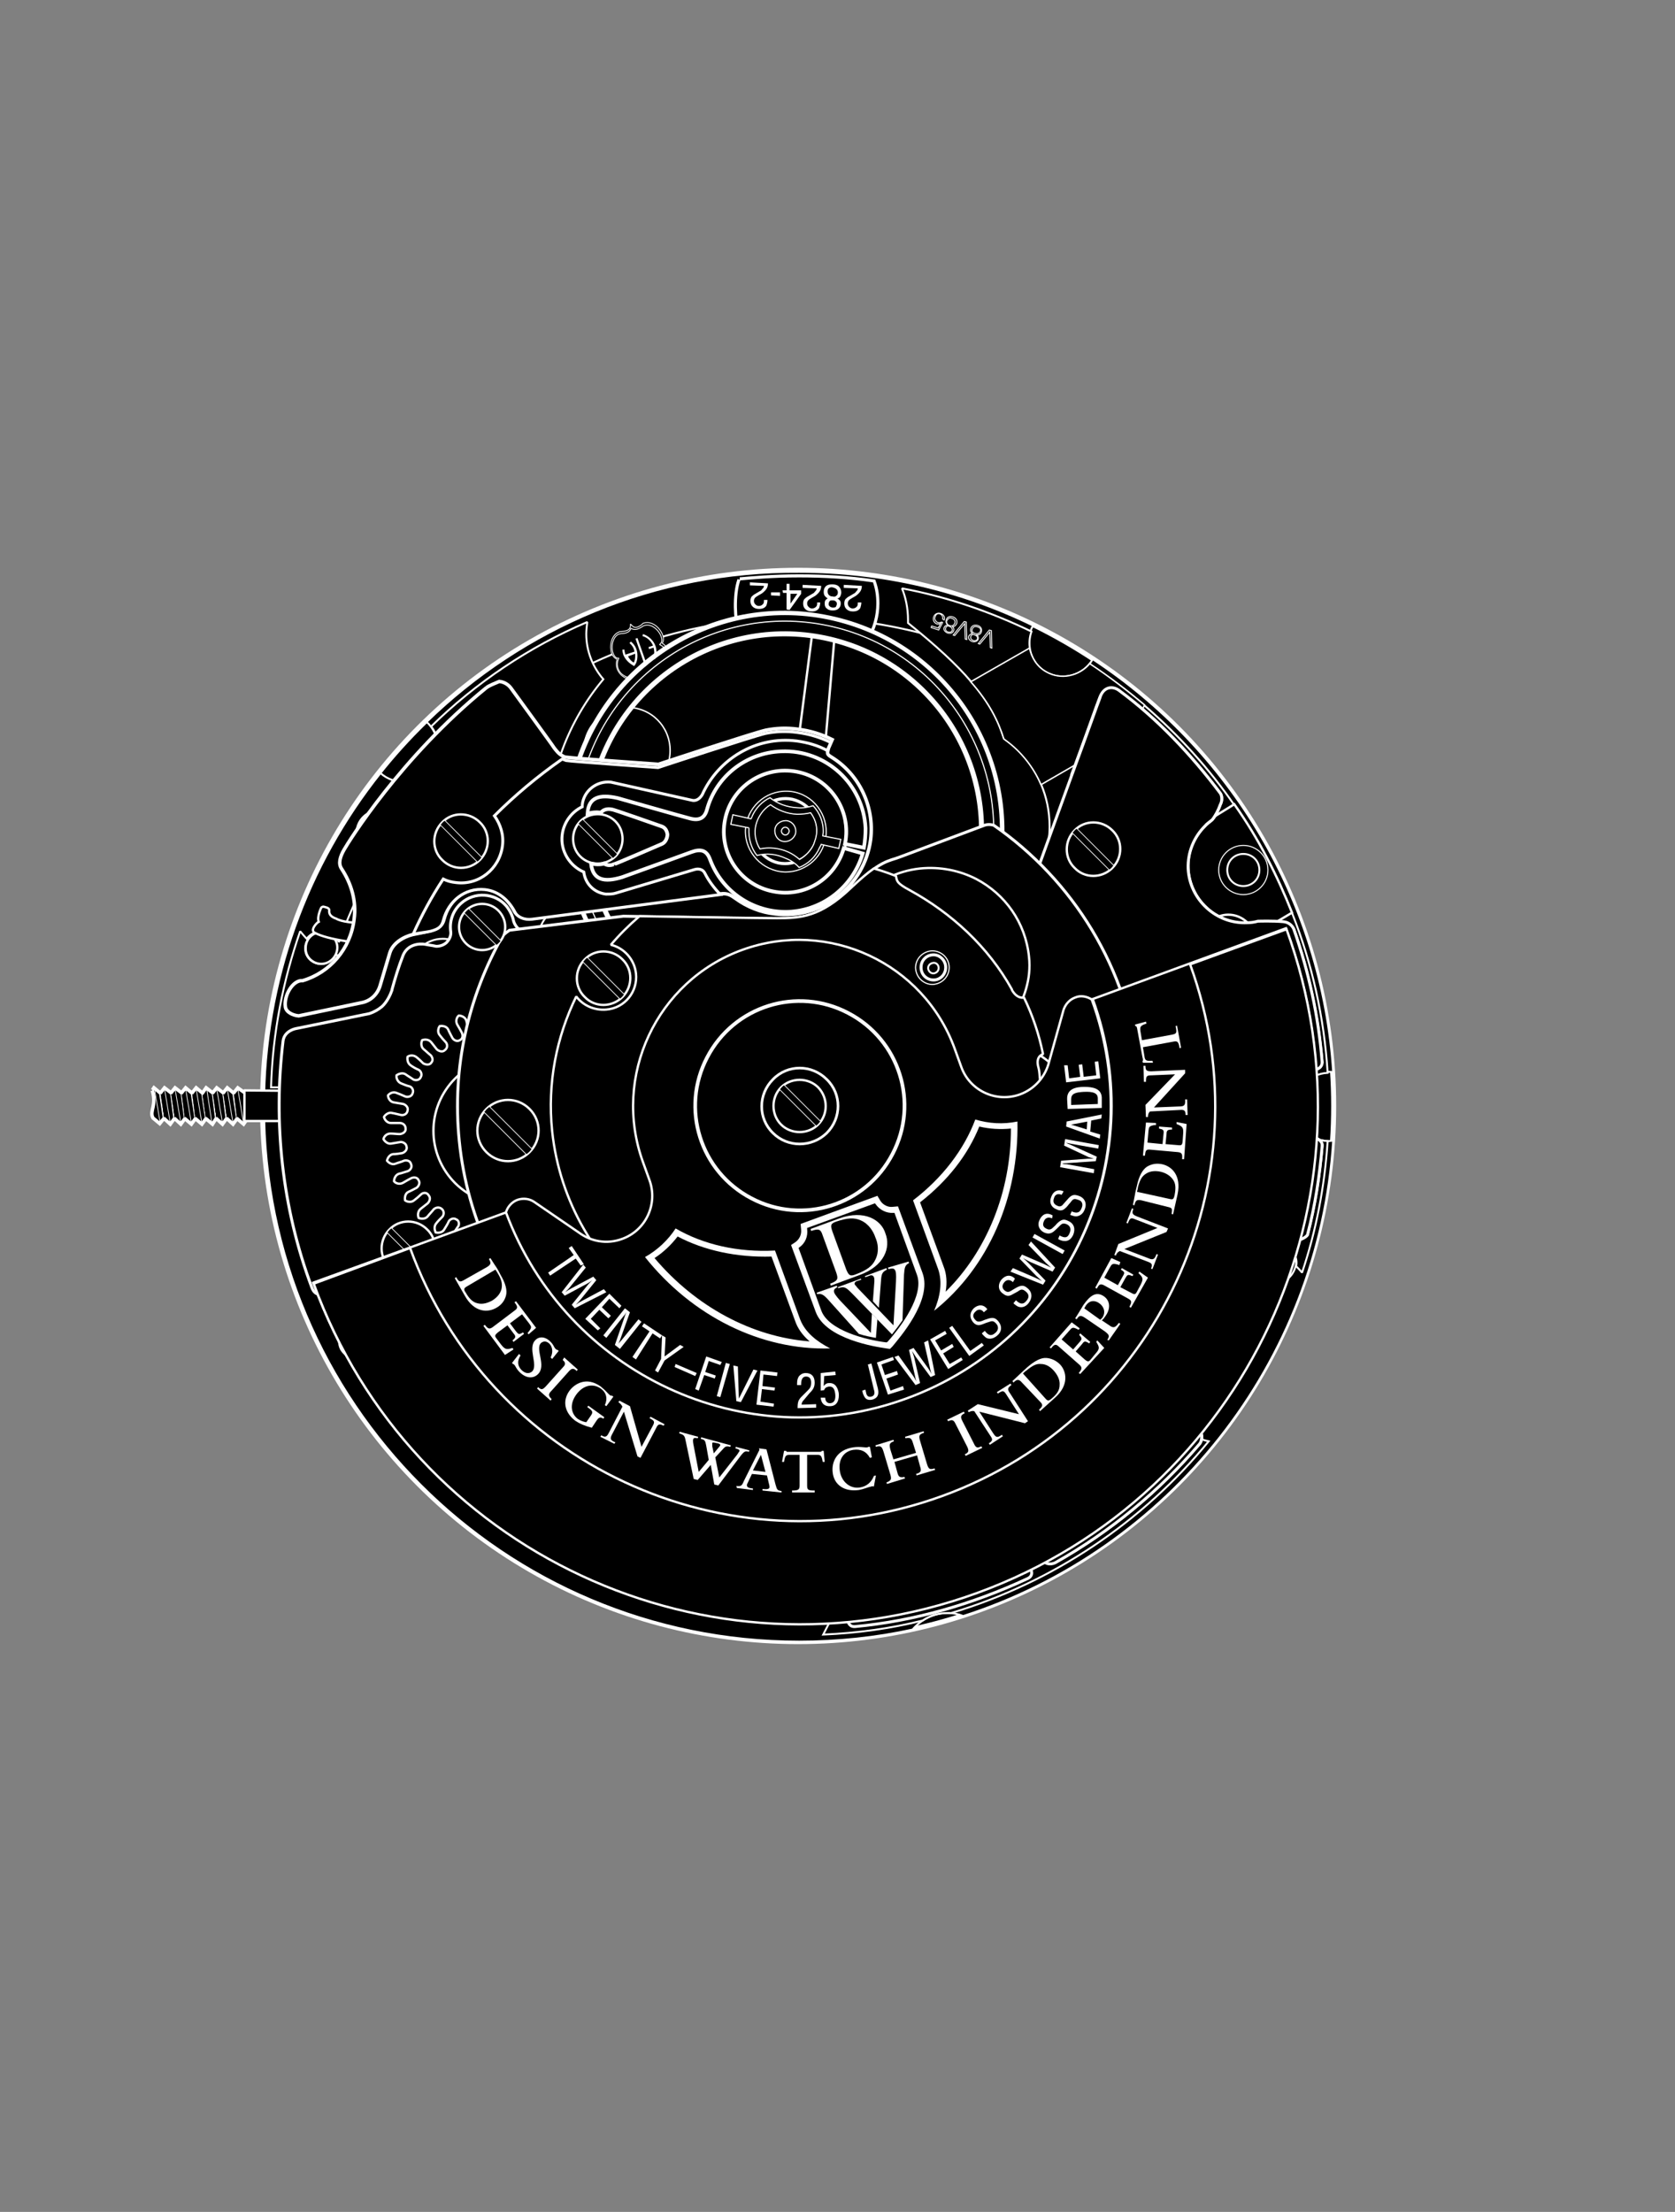 <?xml version="1.0" encoding="utf-8"?>
<!-- Generator: Adobe Illustrator 27.2.0, SVG Export Plug-In . SVG Version: 6.00 Build 0)  -->
<svg version="1.1" xmlns="http://www.w3.org/2000/svg" xmlns:xlink="http://www.w3.org/1999/xlink" x="0px" y="0px"
	 viewBox="0 0 333.7 440.6" style="enable-background:new 0 0 333.7 440.6;" xml:space="preserve">
<rect x="0" y="0" width="333.7" height="440.6" fill="#808080" stroke="none"/>
<style type="text/css">
	.st0{stroke:#FFFFFF;stroke-miterlimit:10;}
	.st1{stroke:#FFFFFF;stroke-width:0.382;stroke-miterlimit:2;}
	.st2{stroke:#FFFFFF;stroke-width:0.232;stroke-miterlimit:2;}
	.st3{stroke:#FFFFFF;stroke-width:0.289;stroke-miterlimit:2;}
	.st4{stroke:#FFFFFF;stroke-width:0.463;}
	.st5{stroke:#FFFFFF;stroke-width:0.209;}
	.st6{stroke:#FFFFFF;stroke-width:0.382;}
	.st7{stroke:#FFFFFF;stroke-width:0.186;}
	.st8{fill:#FFFFFF;}
	.st9{stroke:#FFFFFF;stroke-width:0.162;}
	.st10{stroke:#FFFFFF;stroke-width:0.174;stroke-linejoin:bevel;}
	.st11{clip-path:url(#XMLID_00000165922789095223370690000010545699596036031386_);}
	.st12{clip-path:url(#XMLID_00000177459930772283315190000003083926844422126728_);stroke:#FFFFFF;stroke-miterlimit:10;}
	.st13{stroke:#FFFFFF;stroke-width:0.382;stroke-linejoin:round;}
	.st14{clip-path:url(#XMLID_00000070806279633827749550000003958522182835644295_);stroke:#FFFFFF;stroke-miterlimit:10;}
	.st15{clip-path:url(#XMLID_00000085947317793071389360000007386872517679811205_);stroke:#FFFFFF;stroke-miterlimit:10;}
	.st16{clip-path:url(#XMLID_00000122701996715021439700000013431253422009325461_);stroke:#FFFFFF;stroke-miterlimit:10;}
	.st17{clip-path:url(#XMLID_00000178166431293067157340000006864474653279172534_);stroke:#FFFFFF;stroke-miterlimit:10;}
	.st18{clip-path:url(#XMLID_00000088835034457267974210000013900444367079869375_);stroke:#FFFFFF;stroke-miterlimit:10;}
	.st19{clip-path:url(#XMLID_00000161632893104898869990000007038855283394323843_);stroke:#FFFFFF;stroke-miterlimit:10;}
	.st20{clip-path:url(#XMLID_00000092421157809329055970000010259153106782466745_);stroke:#FFFFFF;stroke-miterlimit:10;}
	.st21{clip-path:url(#XMLID_00000155116794979265302380000008595265530968688802_);stroke:#FFFFFF;stroke-miterlimit:10;}
	.st22{stroke:#FFFFFF;stroke-width:0.151;stroke-linecap:round;stroke-linejoin:round;}
	.st23{stroke:#FFFFFF;stroke-width:0.463;stroke-linejoin:round;}
	.st24{clip-path:url(#XMLID_00000098191097010962948800000009277274397586312835_);stroke:#FFFFFF;stroke-miterlimit:10;}
	.st25{stroke:#FFFFFF;stroke-width:0.232;}
	.st26{stroke:#FFFFFF;stroke-width:0.579;}
	.st27{stroke:#FFFFFF;stroke-width:0.151;}
	.st28{stroke:#FFFFFF;stroke-width:0.382;stroke-linejoin:bevel;}
	.st29{stroke:#FFFFFF;stroke-width:0.463;stroke-linejoin:bevel;}
	.st30{clip-path:url(#XMLID_00000014616004599944242340000001440119753123694241_);stroke:#FFFFFF;stroke-miterlimit:10;}
	.st31{stroke:#FFFFFF;stroke-width:0.174;}
	.st32{stroke:#FFFFFF;stroke-width:0.521;}
</style>
<g id="cinturino">
</g>
<g id="Layer_1">
	<g id="XMLID_2531_">
		<circle id="XMLID_3_" class="st0" cx="159" cy="220.3" r="106.7"/>
		<path id="XMLID_6717_" class="st1" d="M85,143.8C85.1,143.8,85.1,143.8,85,143.8c2.8,2.6,3,6.9,0.5,9.7c-2.5,2.8-6.9,3-9.7,0.5
			c0,0,0,0,0,0c-14.5,18.2-23.2,41.3-23.2,66.4c0,58.9,47.7,106.6,106.6,106.6c7.7,0,15.3-0.8,22.6-2.4c1.7-2,4.2-3.3,7-3.3
			c1.1,0,2.1,0.2,3.1,0.6c40.8-13.1,70.9-50.2,73.7-94.7c-0.3,0-0.6,0.1-0.9,0.1c-3.8,0-6.9-3.1-6.9-6.9c0-3.8,3.1-6.9,6.9-6.9
			c0.3,0,0.6,0,0.9,0.1c-2.2-34.4-20.7-64.4-47.9-82.3c0,0,0,0,0,0c-1.9,3.3-6.1,4.4-9.3,2.6c-3.3-1.9-4.4-6.1-2.6-9.3c0,0,0,0,0,0
			c-14.1-6.9-29.9-10.7-46.6-10.7C130.4,113.7,104.2,125.1,85,143.8 M244,172.6c0.3-1,1-1.9,2-2.4c1.9-0.9,4.1-0.1,5,1.7
			c0.9,1.9,0.1,4.1-1.7,5c-0.9,0.5-1.9,0.5-2.9,0.2c6.4,13,10.1,27.6,10.1,43.1c0,9.9-1.5,19.4-4.2,28.4c0.1,0,0.1-0.1,0.2-0.1
			c1.9-0.9,4.5-0.5,5.4,1.3c0.9,1.9-0.2,4.5-2.1,5.4c-1.9,0.9-4.1,0.1-5.1-1.7c0-0.1,0-0.1-0.1-0.2c-13.5,37.4-49.3,64.1-91.4,64.1
			c-35.4,0-66.4-19-83.4-47.3c-0.5-0.1-1.5,0.2-2.8,0.3c-1.9,0.9-4.1,0.1-5.1-1.7c-0.9-1.9-0.1-4.1,1.7-5.1c0.9-0.7,2.1-1.1,1.8-1.5
			c-5.6-11.6-8.9-24.6-9.4-38.2h-0.4c-2,0-3.7-1.6-3.7-3.7c0-2,1.6-3.7,3.7-3.7h0.4c0.3-8.3,1.7-16.3,3.9-24c-0.1,0-0.1,0.1-0.2,0.1
			c-1.9,0.9-4.1,0.1-5-1.7c-0.9-1.9-0.1-4.1,1.7-5c1.9-0.9,4.1-0.1,5.1,1.7c0,0,0,0.1,0,0.1c13.4-37.7,49.3-64.7,91.6-64.7
			C195.7,123.1,227.3,143.1,244,172.6z"/>
		<path id="XMLID_5465_" class="st1" d="M85.9,144.7c1.7,2.2,1.9,5.3,0.4,7.7c0.1,0.1,0.2,0.3,0.3,0.4c2.2,3,2,7-0.4,9.7
			c0.3,1,0.4,2,0.4,3.1c0,4.4-2.3,8.3-5.7,10.5c0.2,0.8,0.3,1.7,0.3,2.6c0,6.5-5.3,11.8-11.8,11.8c-0.9,0-1.8-0.1-2.6-0.3
			c-0.5,1.1-1.6,1.8-2.9,1.8c-1.7,0-3.2-1.4-3.1-3.2c0-0.6,0.2-1.1,0.5-1.6c-0.5-0.5-1-1.1-1.5-1.7c-3.4,9.8-5.5,20.3-5.8,31.1
			l20.8,0v-8.5h3.5l0.4-3.4c0.4-3.4,2.7-6,4.9-6.8c-1.1-1.2-1.8-2.7-1.8-4.5c0-3.6,2.9-6.4,6.4-6.4c2.3,0,4.3,1.2,5.4,3
			c0.9-0.5,2-0.8,3.2-0.8h8.7l1.7-1.9c0-3,1.7-5.5,4.3-6.7c-1.5-4.6-2.4-9.6-2.4-14.8c0-11.6,4.2-22.3,11.1-30.5
			c-2.1-2.4-3.4-5.6-3.4-9c0-0.8,0.1-1.6,0.2-2.4C105.3,128.9,94.8,136,85.9,144.7z"/>
		<path id="XMLID_5436_" class="st0" d="M147.4,115.5c-1.1,3.1-0.7,8.2-0.2,9.6c2.9-0.7,6.5-1.1,9.6-1.1c5.7,0,11.1,1.2,16,3.2
			c1.2-2.1,1.9-4.5,1.9-7c0-1.5-0.2-2.9-0.7-4.3c-4.8-0.7-9.8-1-14.8-1C153.8,114.9,149.7,115.3,147.4,115.5"/>
		<path id="XMLID_5435_" class="st2" d="M147.4,115.5c-1.1,3.1-0.7,8.2-0.2,9.6c2.9-0.7,6.5-1.1,9.6-1.1c5.7,0,11.1,1.2,16,3.2
			c1.2-2.1,1.9-4.5,1.9-7c0-1.5-0.2-2.9-0.7-4.3c-4.8-0.7-9.8-1-14.8-1C153.8,114.9,149.7,115.3,147.4,115.5z"/>
		<path id="XMLID_5427_" class="st1" d="M180.9,123.5c0,0.2,0,0.4,0,0.6c5.7,4.6,9.7,8.3,12.5,11.6c3.8,4.4,5.5,7.9,6.6,11.4
			l0.4,0.3c3.1,2.2,5.5,5.3,7,8.8c1.1,2.6,1.7,5.4,1.7,8.4c0,7.4-3.7,13.9-9.4,17.7c0.3,0.9,0.5,1.8,0.6,2.7
			c0.8-0.3,1.6-0.5,2.5-0.5c3.4,0,6.1,2.7,6.1,6.1c0,2.6-1.6,4.8-3.9,5.7c0,0,0,0,0,0.1c1.4,1.5,2.1,3.8,2.1,5.9
			c0,1.7-0.5,3.4-1.3,4.8c-0.5,2.4-1.3,4.6-2.5,6.7c-2.1,7.1-8.7,12.3-16.6,12.3c-3.2,0-6-0.8-8.5-2.3c-1-0.3-1.9-0.7-2.8-1.1
			c-0.5,3-1.9,5.6-3.8,7.8c0,0-1.3,1.3-1.3,1.3c1.6,1.6,3,3.1,4.4,4.9c0.2-0.3,1-1,1.4-1.3c1.6-1.1,3.4-1.9,5.5-1.9
			c4.5,0,8.2,3.2,9.1,7.4c0.9-0.1,1.9-0.1,2.8-0.1c3.8,0,7.4,0.7,10.7,2c0.7-0.4,1.4-0.6,2.2-0.6c2.4,0,4.4,1.9,4.4,4.4
			c7,5.3,11.6,13.7,11.6,23.1c0,16-12.9,28.9-28.9,28.9c-4.6,0-9-1.1-12.8-3c-1.3,2.2-2.8,4.2-4.4,6.1L164,325.6
			c6.8-0.3,13.4-1.2,19.8-2.8c1.5-1,3.2-1.5,5.1-1.5c0.2,0,0.4,0,0.6,0c20.4-6.1,38.2-18.2,51.3-34.2c-5.8-1.3-10.1-6.5-10.1-12.7
			c0-5,2.8-9.4,7-11.5c-0.1-0.6-0.1-1.2-0.1-1.8c0-2.1,0.5-4.2,1.5-5.9c-2.9-0.1-5.3-2.5-5.3-5.5c0-3.1,2.5-5.5,5.5-5.5
			c3,0,5.5,2.5,5.5,5.5c0,0.1,0,0.1,0,0.2c1.5-0.7,3.3-1.1,5.1-1.1c1.1,0,2.1,0.1,3,0.4c0.6-0.6,1.4-0.9,2.2-0.9
			c1.7,0,3.2,1.4,3.2,3.2c0,0.2,0,0.5-0.1,0.7c0.4,0.4,0.8,0.8,1.2,1.3c2.8-8.3,4.5-17.1,5.1-26.2c-3.6-0.2-6.5-3.2-6.5-6.8
			c0-3.7,2.9-6.6,6.5-6.8c-0.7-11.1-3.1-21.7-7-31.6c-2.9-7.3-6.6-14.7-11.5-21.6c-5.1-7.4-11.1-14-17.9-19.9
			c-3.4-3-7.1-5.7-10.9-8.2c-2.1,2.5-5.7,3.2-8.7,1.6c-1.8-1-3-2.8-3.3-4.7c-0.2-1.2-0.1-2.4,0.3-3.5c-8.1-3.9-16.7-6.9-25.8-8.6
			l0,0C180.4,118.9,180.9,121.1,180.9,123.5z"/>
		<path id="XMLID_5399_" class="st3" d="M207.4,156.3c-1.5-3.5-4-6.6-7-8.8l-0.4-0.3c-1.1-3.5-2.8-7.1-6.6-11.4l11.7-6.7
			c0.4,1.9,1.5,3.7,3.3,4.7c2.9,1.7,6.6,0.9,8.7-1.6c3.8,2.5,7.4,5.3,10.9,8.2c-2,5.3-3.9,6.2-5.9,7.4
			C220.2,148.9,207.4,156.3,207.4,156.3z"/>
		<path id="XMLID_5391_" class="st3" d="M133.5,149.5c0,4.7-3.8,8.6-8.6,8.6c-4.7,0-8.6-3.8-8.6-8.6c0-4.7,3.8-8.6,8.6-8.6
			C129.7,140.9,133.5,144.7,133.5,149.5z"/>
		<path id="XMLID_5389_" class="st4" d="M238.3,164.9c-3.5,2.1-5.8,6-5.8,10.4c0,4.9,2.8,9,7,11c0.6-2.3,2.7-4.1,5.2-4.1
			c2.5,0,4.6,1.7,5.2,4c0.2-0.1,0.4-0.2,0.6-0.3l6.9-4.1c-2.9-7.3-6.6-14.7-11.5-21.6L238.3,164.9z"/>
		<path id="XMLID_5387_" class="st5" d="M247.7,168.4c2.7,0,4.9,2.2,4.9,4.9c0,2.7-2.2,4.9-4.9,4.9c-2.7,0-4.9-2.2-4.9-4.9
			C242.8,170.6,245,168.4,247.7,168.4z"/>
		<path id="XMLID_5385_" class="st6" d="M247.7,170.1c1.8,0,3.2,1.4,3.2,3.2c0,1.8-1.4,3.2-3.2,3.2c-1.8,0-3.2-1.4-3.2-3.2
			C244.5,171.5,245.9,170.1,247.7,170.1z"/>
		<polygon id="XMLID_5368_" class="st7" points="197.6,129.1 197.3,129 197.2,125.9 197.2,125.9 195.2,128.3 194.9,128.2 
			197.1,125.5 197.5,125.6 		"/>
		<path id="XMLID_5365_" class="st7" d="M193.8,126.2L193.8,126.2c-0.4-0.2-0.5-0.6-0.4-1c0.2-0.6,0.8-0.8,1.4-0.6
			c0.6,0.2,0.9,0.7,0.7,1.3c-0.1,0.4-0.5,0.6-0.9,0.6v0c0.3,0.2,0.4,0.5,0.3,0.8c-0.2,0.5-0.7,0.6-1.2,0.5c-0.5-0.2-0.9-0.6-0.7-1.1
			C193.2,126.4,193.5,126.2,193.8,126.2z"/>
		<polygon id="XMLID_5364_" class="st7" points="192.6,127.4 192.3,127.3 192.2,124.2 192.2,124.2 190.2,126.6 189.9,126.5 
			192.1,123.8 192.5,123.9 		"/>
		<path id="XMLID_5361_" class="st7" d="M188.1,125c-0.2,0.5,0.2,0.9,0.7,1.1c0.4,0.1,1,0.1,1.2-0.5c0.1-0.3,0-0.6-0.3-0.8l0,0
			c0.4,0.1,0.7-0.2,0.9-0.6c0.2-0.6-0.2-1.1-0.7-1.3c-0.6-0.2-1.2-0.1-1.4,0.6c-0.1,0.4,0,0.8,0.4,1l0,0
			C188.5,124.5,188.2,124.7,188.1,125z"/>
		<path id="XMLID_5360_" class="st7" d="M187.8,123.3c0.1-0.4-0.1-0.8-0.5-1c-0.5-0.2-0.9,0.1-1,0.6c-0.2,0.4,0.1,0.9,0.5,1.1
			c0.3,0.1,0.6,0,0.8-0.1l0.2,0.1l-0.8,1.5l-1.5-0.5l0.1-0.3l1.3,0.4l0.5-0.9l0,0c-0.2,0.1-0.5,0.1-0.7,0.1
			c-0.6-0.2-0.9-0.8-0.7-1.4c0.2-0.6,0.8-0.9,1.4-0.7c0.6,0.2,0.9,0.7,0.7,1.3L187.8,123.3z"/>
		<path id="XMLID_5358_" class="st8" d="M171.7,116.7c0,0.4-0.1,0.8-0.3,1.1c-0.2,0.3-0.5,0.6-0.9,0.9l-0.7,0.4
			c-0.3,0.2-0.5,0.3-0.6,0.4c-0.2,0.2-0.3,0.4-0.3,0.7c0,0.3,0.1,0.5,0.3,0.7c0.2,0.2,0.4,0.3,0.7,0.3c0.4,0,0.7-0.2,0.9-0.5
			c0.1-0.2,0.1-0.4,0.1-0.7l0.7,0c0,0.4-0.1,0.8-0.2,1.1c-0.3,0.5-0.8,0.7-1.5,0.7c-0.6,0-1-0.2-1.3-0.5c-0.3-0.3-0.4-0.7-0.4-1.1
			c0-0.4,0.1-0.8,0.4-1c0.2-0.2,0.5-0.4,0.9-0.6l0.5-0.3c0.2-0.1,0.4-0.2,0.5-0.4c0.2-0.2,0.4-0.4,0.4-0.7l-2.8-0.1l0-0.6
			L171.7,116.7z"/>
		<path id="XMLID_5354_" class="st8" d="M167.4,118.8c0.1-0.2,0.2-0.5,0.2-0.8c0-0.5-0.2-0.9-0.5-1.2c-0.3-0.3-0.8-0.4-1.3-0.4
			c-0.6,0-1,0.1-1.3,0.4c-0.3,0.3-0.4,0.7-0.4,1.1c0,0.4,0.1,0.7,0.3,0.9c0.1,0.1,0.3,0.3,0.5,0.4c-0.2,0.1-0.3,0.2-0.4,0.3
			c-0.2,0.2-0.2,0.5-0.2,0.8c0,0.3,0.1,0.7,0.4,0.9c0.3,0.3,0.7,0.4,1.2,0.4c0.5,0,0.9-0.1,1.2-0.4c0.3-0.3,0.4-0.6,0.4-1
			c0-0.3-0.1-0.6-0.3-0.7c-0.1-0.1-0.2-0.2-0.4-0.3C167.1,119.2,167.3,119,167.4,118.8z"/>
		<path id="XMLID_5353_" class="st9" d="M166.7,117.3c0.2,0.2,0.3,0.4,0.3,0.7c0,0.3-0.1,0.6-0.3,0.7c-0.2,0.2-0.4,0.3-0.8,0.2
			c-0.3,0-0.6-0.1-0.8-0.3c-0.2-0.2-0.3-0.4-0.3-0.8c0-0.3,0.1-0.6,0.3-0.7c0.2-0.2,0.4-0.2,0.7-0.2
			C166.2,117,166.5,117.1,166.7,117.3z"/>
		<path id="XMLID_5352_" class="st9" d="M166.5,119.7c0.2,0.1,0.3,0.3,0.3,0.6c0,0.2-0.1,0.4-0.2,0.6c-0.1,0.2-0.4,0.2-0.7,0.2
			c-0.3,0-0.5-0.1-0.7-0.3c-0.2-0.2-0.2-0.3-0.2-0.5c0-0.2,0.1-0.4,0.2-0.6c0.2-0.2,0.4-0.2,0.7-0.2
			C166.2,119.5,166.4,119.6,166.5,119.7z"/>
		<path id="XMLID_5350_" class="st8" d="M163.6,116.7c0,0.4-0.1,0.8-0.3,1.1c-0.2,0.3-0.5,0.6-0.9,0.9l-0.7,0.4
			c-0.3,0.2-0.5,0.3-0.6,0.4c-0.2,0.2-0.3,0.4-0.3,0.7c0,0.3,0.1,0.5,0.3,0.7c0.2,0.2,0.4,0.3,0.7,0.3c0.4,0,0.7-0.2,0.9-0.5
			c0.1-0.2,0.1-0.4,0.1-0.7l0.6,0c0,0.4-0.1,0.8-0.2,1.1c-0.3,0.5-0.8,0.7-1.5,0.7c-0.6,0-1-0.2-1.3-0.5c-0.3-0.3-0.4-0.7-0.4-1.1
			c0-0.4,0.1-0.8,0.4-1c0.2-0.2,0.5-0.4,0.9-0.6l0.5-0.3c0.2-0.1,0.4-0.2,0.5-0.4c0.2-0.2,0.4-0.4,0.4-0.7l-2.8-0.1l0-0.6
			L163.6,116.7z"/>
		<polygon id="XMLID_5347_" class="st8" points="156.7,117.6 155.9,117.6 156,118.1 156.7,118.1 156.7,121.4 157.3,121.5 
			159.6,118.3 159.6,117.6 157.3,117.6 157.3,116.3 156.7,116.3 		"/>
		<polygon id="XMLID_5346_" class="st9" points="157.4,120.5 157.4,118.2 159,118.2 		"/>
		<polygon id="XMLID_5344_" class="st8" points="155.4,118 155.4,118.7 153.6,118.6 153.6,118 		"/>
		<path id="XMLID_5342_" class="st8" d="M153,116.2c0,0.4-0.1,0.8-0.3,1.1c-0.2,0.3-0.5,0.6-0.9,0.9l-0.7,0.4
			c-0.3,0.2-0.5,0.3-0.6,0.4c-0.2,0.2-0.3,0.4-0.3,0.7c0,0.3,0.1,0.5,0.3,0.7c0.2,0.2,0.4,0.3,0.7,0.3c0.4,0,0.7-0.2,0.9-0.5
			c0.1-0.2,0.1-0.4,0.1-0.7l0.7,0c0,0.4-0.1,0.8-0.2,1.1c-0.3,0.5-0.8,0.7-1.5,0.7c-0.6,0-1-0.2-1.3-0.5c-0.3-0.3-0.4-0.7-0.4-1.1
			c0-0.4,0.1-0.8,0.4-1c0.2-0.2,0.5-0.4,0.9-0.6l0.5-0.3c0.2-0.1,0.4-0.2,0.5-0.4c0.2-0.2,0.4-0.4,0.4-0.7l-2.8-0.1l0-0.6L153,116.2
			z"/>
		<path id="XMLID_5337_" class="st10" d="M129.6,134.9c0.7-0.3,1.4-0.5,1.7-0.8c0.3-0.2,0.3-0.4,0.3-0.7c0,0,0-0.1,0-0.1
			c0,0,0,0,0.1,0c0.8-0.3,1.4-1.2,1.5-2.3c0.1-1.2-0.3-2.3-1.3-2.9c0,0,0,0,0.1-0.1c0.3-0.5,0.2-1.2-0.2-2c-0.7-1.3-2.1-2.3-3.5-1.9
			c-0.1,0-0.3,0.1-0.4,0.3c-0.7,0.5-1.4,0.9-2,0.2l-0.3-0.3l0,0.4c-0.1,0.9-0.9,1-1.8,1.1c-0.2,0-0.4,0-0.5,0.1
			c-1.3,0.5-1.8,2.2-1.6,3.6c0.1,0.8,0.5,1.4,1,1.7c0.1,0,0.1,0.1,0.2,0.1c0,0,0,0,0,0.2c-0.3,1,0,2.1,0.8,2.9
			c0.8,0.8,1.9,1.1,2.7,0.8c0.2,0.3,0.3,0.5,0.7,0.4c0.4,0,1.1-0.2,1.8-0.5l0.1,0l0-0.6l0.4,0.4L129.6,134.9z"/>
		<path id="XMLID_5336_" class="st10" d="M128.7,134.8c-0.8,0.3-1.3,0.4-1.7,0.4c-0.2,0-0.3-0.1-0.5-0.3l0,0l-0.1-0.1l-0.1,0.1
			c-0.7,0.3-1.7,0-2.5-0.7c-0.8-0.8-1-1.9-0.6-2.9l0.1-0.2h-0.2c-0.5,0-0.9-0.6-1.1-1.5c-0.2-1.3,0.2-2.8,1.3-3.3
			c0.1,0,0.2,0,0.4-0.1c0.6,0,1.8-0.1,2-1.1c0,0.1,0,0.1,0.1,0.1c0.8,0.5,1.7-0.1,2.2-0.4c0.1-0.1,0.3-0.2,0.4-0.2
			c1.2-0.4,2.5,0.6,3.1,1.7c0.4,0.8,0.5,1.5,0.1,1.9l-0.2,0.2l0.2,0.1c1,0.5,1.4,1.5,1.3,2.6c-0.1,1.1-0.7,1.9-1.5,2.1l-0.1,0
			c0,0,0,0.1,0,0.1v0.1c0,0.3,0,0.5-0.2,0.6c-0.3,0.2-0.7,0.4-1.5,0.7l-0.8-0.9L128.7,134.8z"/>
		<path id="XMLID_5240_" class="st4" d="M64,192c-1.7,0-3.2-1.4-3.1-3.2c0-1.7,1.4-3.2,3.2-3.1c1.7,0,3.2,1.4,3.1,3.2
			C67.1,190.6,65.7,192,64,192z"/>
		<path id="XMLID_5236_" class="st4" d="M79.5,170.4c1.4-1,2.1-2.9,2-4.7l0.1-7.9c0-0.1,0-0.3-0.1-0.4c-0.2-0.6-0.9-0.9-1.6-0.7
			c-0.4,0.1-0.6,0.4-0.7,0.8l-2.4,6.9c0.3,0.2,0.6,0.5,0.7,0.9c0.4,1-0.1,2.2-1.1,2.5c-1,0.4-2.2-0.1-2.5-1.1
			c-0.4-1,0.1-2.2,1.1-2.5c0.1,0,0.2-0.1,0.3-0.1l0.1-2.7c-0.5,0-0.9,0.1-1.4,0.3c-2.3,0.9-3.5,3.4-2.7,5.7c0.2,0.6,0.6,1.5-0.2,2.5
			c-0.9,1.1-0.1,2.3,0.7,2.5c3.2,0.6,5.5,3.1,4.9,6.8c-0.4,2.3-2.2,4.5-4.5,4.6c-1.7,0.1-4.2-0.2-5.2-0.8c-1.2-0.4-1.5-1-1.4-1.7
			c0-0.5-0.8-0.6-1.2-0.7c-0.2,0-0.4,0.2-0.4,0.2s-0.9,1.8-0.5,2.8c-0.4,0.2-1.8,1.7-0.8,2.2c2.5,1.4,9.6,2.3,11.5,2
			c0.9-0.2,1.8-0.6,2.5-1c4.3-2.9,4.6-9.5,2.7-13.1C78.8,172.8,78.3,171.3,79.5,170.4z"/>
		<g id="XMLID_6366_">
			<defs>
				<path id="XMLID_5214_" d="M30.5,217.2l0.2-0.3l1.2,1l0.7,4.7l-0.8,1l-1.2-1v0C29.9,221.3,31.4,220.3,30.5,217.2"/>
			</defs>
			<use xlink:href="#XMLID_5214_"  style="overflow:visible;"/>
			<clipPath id="XMLID_00000152237633905223450690000017089957315473181620_">
				<use xlink:href="#XMLID_5214_"  style="overflow:visible;"/>
			</clipPath>
			<g id="XMLID_6368_" style="clip-path:url(#XMLID_00000152237633905223450690000017089957315473181620_);">
				<defs>
					<rect id="XMLID_5215_" x="30.2" y="113.4" width="235.8" height="213.8"/>
				</defs>
				<use xlink:href="#XMLID_5215_"  style="overflow:visible;"/>
				<clipPath id="XMLID_00000005244636959076909000000006392560216847493525_">
					<use xlink:href="#XMLID_5215_"  style="overflow:visible;"/>
				</clipPath>
				
					<rect id="XMLID_5216_" x="30.2" y="113.4" style="clip-path:url(#XMLID_00000005244636959076909000000006392560216847493525_);stroke:#FFFFFF;stroke-miterlimit:10;" width="235.8" height="213.8"/>
				<use xlink:href="#XMLID_5215_"  style="overflow:visible;fill:none;stroke:#FFFFFF;stroke-miterlimit:10;"/>
			</g>
			<use xlink:href="#XMLID_5214_"  style="overflow:visible;fill:none;stroke:#FFFFFF;stroke-miterlimit:10;"/>
		</g>
		<path id="XMLID_5213_" class="st13" d="M30.5,217.2l0.2-0.3l1.2,1l0.7,4.7l-0.8,1l-1.2-1v0C29.9,221.3,31.4,220.3,30.5,217.2z"/>
		<g id="XMLID_6362_">
			<defs>
				<polyline id="XMLID_5211_" points="32.7,222.6 32.7,222.6 33.9,223.7 34.7,222.6 34.1,217.9 32.8,216.9 32,217.9 32,217.9 				
					"/>
			</defs>
			<use xlink:href="#XMLID_5211_"  style="overflow:visible;"/>
			<clipPath id="XMLID_00000024720823087090186970000017963906801190440895_">
				<use xlink:href="#XMLID_5211_"  style="overflow:visible;"/>
			</clipPath>
			
				<rect id="XMLID_5212_" x="32" y="216.9" style="clip-path:url(#XMLID_00000024720823087090186970000017963906801190440895_);stroke:#FFFFFF;stroke-miterlimit:10;" width="2.7" height="6.8"/>
			<use xlink:href="#XMLID_5211_"  style="overflow:visible;fill:none;stroke:#FFFFFF;stroke-miterlimit:10;"/>
		</g>
		<polyline id="XMLID_5210_" class="st13" points="32.7,222.6 32.7,222.6 33.9,223.7 34.7,222.6 34.1,217.9 32.8,216.9 32,217.9 
			32,217.9 		"/>
		<g id="XMLID_6358_">
			<defs>
				<polyline id="XMLID_5208_" points="34.8,222.6 34.8,222.6 36,223.7 36.8,222.6 36.2,217.9 34.9,216.9 34.1,217.9 34.1,217.9 
									"/>
			</defs>
			<use xlink:href="#XMLID_5208_"  style="overflow:visible;"/>
			<clipPath id="XMLID_00000158740390888680521450000014310200843003271848_">
				<use xlink:href="#XMLID_5208_"  style="overflow:visible;"/>
			</clipPath>
			
				<rect id="XMLID_5209_" x="34.1" y="216.9" style="clip-path:url(#XMLID_00000158740390888680521450000014310200843003271848_);stroke:#FFFFFF;stroke-miterlimit:10;" width="2.7" height="6.8"/>
			<use xlink:href="#XMLID_5208_"  style="overflow:visible;fill:none;stroke:#FFFFFF;stroke-miterlimit:10;"/>
		</g>
		<polyline id="XMLID_5207_" class="st13" points="34.8,222.6 34.8,222.6 36,223.7 36.8,222.6 36.2,217.9 34.9,216.9 34.1,217.9 
			34.1,217.9 		"/>
		<g id="XMLID_6354_">
			<defs>
				<polyline id="XMLID_5205_" points="36.8,222.6 36.8,222.6 38.1,223.7 38.9,222.6 38.2,217.9 37,216.9 36.2,217.9 36.2,217.9 
									"/>
			</defs>
			<use xlink:href="#XMLID_5205_"  style="overflow:visible;"/>
			<clipPath id="XMLID_00000114763277738086647600000013534959045119448733_">
				<use xlink:href="#XMLID_5205_"  style="overflow:visible;"/>
			</clipPath>
			
				<rect id="XMLID_5206_" x="36.2" y="216.9" style="clip-path:url(#XMLID_00000114763277738086647600000013534959045119448733_);stroke:#FFFFFF;stroke-miterlimit:10;" width="2.7" height="6.8"/>
			<use xlink:href="#XMLID_5205_"  style="overflow:visible;fill:none;stroke:#FFFFFF;stroke-miterlimit:10;"/>
		</g>
		<polyline id="XMLID_5204_" class="st13" points="36.8,222.6 36.8,222.6 38.1,223.7 38.9,222.6 38.2,217.9 37,216.9 36.2,217.9 
			36.2,217.9 		"/>
		<g id="XMLID_6350_">
			<defs>
				<polyline id="XMLID_5202_" points="38.9,222.6 38.9,222.6 40.2,223.7 41,222.6 40.3,217.9 39.1,216.9 38.3,217.9 38.3,217.9 
									"/>
			</defs>
			<use xlink:href="#XMLID_5202_"  style="overflow:visible;"/>
			<clipPath id="XMLID_00000173145914191914212350000016245525809369524615_">
				<use xlink:href="#XMLID_5202_"  style="overflow:visible;"/>
			</clipPath>
			
				<rect id="XMLID_5203_" x="38.3" y="216.9" style="clip-path:url(#XMLID_00000173145914191914212350000016245525809369524615_);stroke:#FFFFFF;stroke-miterlimit:10;" width="2.7" height="6.8"/>
			<use xlink:href="#XMLID_5202_"  style="overflow:visible;fill:none;stroke:#FFFFFF;stroke-miterlimit:10;"/>
		</g>
		<polyline id="XMLID_5201_" class="st13" points="38.9,222.6 38.9,222.6 40.2,223.7 41,222.6 40.3,217.9 39.1,216.9 38.3,217.9 
			38.3,217.9 		"/>
		<g id="XMLID_6346_">
			<defs>
				<polyline id="XMLID_5199_" points="41,222.6 41,222.6 42.3,223.7 43,222.6 42.4,217.9 41.1,216.9 40.4,217.9 40.3,217.9 				"/>
			</defs>
			<use xlink:href="#XMLID_5199_"  style="overflow:visible;"/>
			<clipPath id="XMLID_00000049210359692703385120000011997410760451573181_">
				<use xlink:href="#XMLID_5199_"  style="overflow:visible;"/>
			</clipPath>
			
				<rect id="XMLID_5200_" x="40.3" y="216.9" style="clip-path:url(#XMLID_00000049210359692703385120000011997410760451573181_);stroke:#FFFFFF;stroke-miterlimit:10;" width="2.7" height="6.8"/>
			<use xlink:href="#XMLID_5199_"  style="overflow:visible;fill:none;stroke:#FFFFFF;stroke-miterlimit:10;"/>
		</g>
		<polyline id="XMLID_5198_" class="st13" points="41,222.6 41,222.6 42.3,223.7 43,222.6 42.4,217.9 41.1,216.9 40.4,217.9 
			40.3,217.9 		"/>
		<g id="XMLID_6342_">
			<defs>
				<polyline id="XMLID_5196_" points="43.1,222.6 43.1,222.6 44.3,223.7 45.1,222.6 44.5,217.9 43.2,216.9 42.4,217.9 42.4,217.9 
									"/>
			</defs>
			<use xlink:href="#XMLID_5196_"  style="overflow:visible;"/>
			<clipPath id="XMLID_00000126303211598720748880000016545046825033350026_">
				<use xlink:href="#XMLID_5196_"  style="overflow:visible;"/>
			</clipPath>
			
				<rect id="XMLID_5197_" x="42.4" y="216.9" style="clip-path:url(#XMLID_00000126303211598720748880000016545046825033350026_);stroke:#FFFFFF;stroke-miterlimit:10;" width="2.7" height="6.8"/>
			<use xlink:href="#XMLID_5196_"  style="overflow:visible;fill:none;stroke:#FFFFFF;stroke-miterlimit:10;"/>
		</g>
		<polyline id="XMLID_5195_" class="st13" points="43.1,222.6 43.1,222.6 44.3,223.7 45.1,222.6 44.5,217.9 43.2,216.9 42.4,217.9 
			42.4,217.9 		"/>
		<g id="XMLID_6338_">
			<defs>
				<polyline id="XMLID_5193_" points="45.2,222.6 45.2,222.6 46.4,223.7 47.2,222.6 46.5,217.9 45.3,216.9 44.5,217.9 44.5,217.9 
									"/>
			</defs>
			<use xlink:href="#XMLID_5193_"  style="overflow:visible;"/>
			<clipPath id="XMLID_00000016041315832915456460000003879795331144409521_">
				<use xlink:href="#XMLID_5193_"  style="overflow:visible;"/>
			</clipPath>
			
				<rect id="XMLID_5194_" x="44.5" y="216.9" style="clip-path:url(#XMLID_00000016041315832915456460000003879795331144409521_);stroke:#FFFFFF;stroke-miterlimit:10;" width="2.7" height="6.8"/>
			<use xlink:href="#XMLID_5193_"  style="overflow:visible;fill:none;stroke:#FFFFFF;stroke-miterlimit:10;"/>
		</g>
		<polyline id="XMLID_5192_" class="st13" points="45.2,222.6 45.2,222.6 46.4,223.7 47.2,222.6 46.5,217.9 45.3,216.9 44.5,217.9 
			44.5,217.9 		"/>
		<g id="XMLID_6334_">
			<defs>
				<polyline id="XMLID_5190_" points="47.2,222.6 47.2,222.6 48.5,223.7 49.2,222.7 49.1,218.1 47.4,216.9 46.6,217.9 46.6,217.9 
									"/>
			</defs>
			<use xlink:href="#XMLID_5190_"  style="overflow:visible;"/>
			<clipPath id="XMLID_00000049195279251323774100000013749935866449479309_">
				<use xlink:href="#XMLID_5190_"  style="overflow:visible;"/>
			</clipPath>
			
				<rect id="XMLID_5191_" x="46.6" y="216.9" style="clip-path:url(#XMLID_00000049195279251323774100000013749935866449479309_);stroke:#FFFFFF;stroke-miterlimit:10;" width="2.6" height="6.8"/>
			<use xlink:href="#XMLID_5190_"  style="overflow:visible;fill:none;stroke:#FFFFFF;stroke-miterlimit:10;"/>
		</g>
		<polyline id="XMLID_5189_" class="st13" points="47.2,222.6 47.2,222.6 48.5,223.7 49.2,222.7 49.1,218.1 47.4,216.9 46.6,217.9 
			46.6,217.9 		"/>
		<line id="XMLID_5188_" class="st22" x1="31.9" y1="223.6" x2="30.8" y2="217"/>
		<line id="XMLID_5187_" class="st22" x1="33.9" y1="223.6" x2="32.8" y2="217"/>
		<line id="XMLID_5186_" class="st22" x1="36" y1="223.6" x2="34.9" y2="217"/>
		<line id="XMLID_5185_" class="st22" x1="38.1" y1="223.6" x2="37" y2="217"/>
		<line id="XMLID_5184_" class="st22" x1="40.2" y1="223.6" x2="39.1" y2="217"/>
		<line id="XMLID_5183_" class="st22" x1="42.2" y1="223.6" x2="41.2" y2="217"/>
		<line id="XMLID_4590_" class="st22" x1="44.3" y1="223.6" x2="43.2" y2="217"/>
		<line id="XMLID_5181_" class="st22" x1="46.4" y1="223.6" x2="45.3" y2="217"/>
		<line id="XMLID_5180_" class="st22" x1="48.5" y1="223.6" x2="47.4" y2="217"/>
		<polygon id="XMLID_5171_" class="st23" points="61.8,218 59.5,218 59.5,217.3 48.7,217.2 48.7,223.3 59.5,223.3 59.5,222.6 
			61.8,222.6 61.8,223.4 70.6,223.4 70.6,222.8 74.7,222.8 74.7,217.8 70.6,217.8 70.6,217.1 61.8,217.1 		"/>
		<path id="XMLID_5096_" class="st4" d="M157.6,158.8C157.6,158.8,157.6,158.8,157.6,158.8c-1.9-0.4-3.7,0.1-5.1,1.1l-35.1,16.4
			l1.4,4.2l31.2-12.8c0.4,1.1,1.1,2.1,2,2.8l-0.1,0l0.5,0.4c0.1,0.1,0.2,0.1,0.3,0.2l32.4,22.7l2.9-3.3l-26.7-20.6
			c0.7-0.9,1.3-1.9,1.5-3.1l0,0l3.5-40.4l-4.4-0.9L157.6,158.8z"/>
		<g id="XMLID_6218_">
			<defs>
				<path id="XMLID_6219_" d="M113.7,157.7c-4.3,23.5,11.3,46.1,34.8,50.4c23.5,4.3,46.1-11.3,50.4-34.8
					c4.3-23.5-11.3-46.1-34.8-50.4C140.6,118.5,118,134.1,113.7,157.7 M163.4,126.9c21.3,3.9,35.4,24.3,31.5,45.6
					c-3.9,21.3-24.3,35.4-45.6,31.5c-21.3-3.9-35.4-24.3-31.5-45.6C121.7,137.1,142.1,123,163.4,126.9z"/>
			</defs>
			<use xlink:href="#XMLID_6219_"  style="overflow:visible;"/>
			<clipPath id="XMLID_00000106865486332634041870000007703831284066364581_">
				<use xlink:href="#XMLID_6219_"  style="overflow:visible;"/>
			</clipPath>
			
				<rect id="XMLID_5095_" x="109.4" y="118.5" style="clip-path:url(#XMLID_00000106865486332634041870000007703831284066364581_);stroke:#FFFFFF;stroke-miterlimit:10;" width="93.8" height="93.8"/>
			<use xlink:href="#XMLID_6219_"  style="overflow:visible;fill:none;stroke:#FFFFFF;stroke-miterlimit:10;"/>
		</g>
		<path id="XMLID_6213_" class="st25" d="M114,157.7c-4.3,23.4,11.2,45.7,34.6,50c23.4,4.3,45.7-11.2,50-34.6
			c4.3-23.4-11.2-45.7-34.6-50C140.7,118.9,118.3,134.4,114,157.7 M163.8,124.4c22.6,4.1,37.6,25.8,33.5,48.4
			c-4.1,22.6-25.8,37.6-48.4,33.5c-22.6-4.1-37.6-25.8-33.5-48.4C119.5,135.3,141.2,120.3,163.8,124.4z"/>
		<path id="XMLID_6207_" class="st0" d="M97,137.1c-17.1,13.9-27.5,30.8-28.3,32.2c-0.8,1.4-1.2,2.7-0.5,3.7c1.9,2.9,3,6.4,2.5,10.1
			c-0.7,6-4.9,10.8-10.4,12.4c-1.8-0.2-3.6,2.8-3.3,5c0.1,1,1.4,1.6,2.5,1.7l12.4-2.6c1.8-0.3,3.2-1.6,3.7-3.4l1.9-6.4
			c0.6-2,2.7-3.3,4.7-3.8c1.4-0.3,2.7-0.5,3.6-0.8c0.9-0.3,2.1-0.5,2.5-2.1c1-3.9,4.3-6.6,8.3-6.2c2.8,0.3,4.8,2.2,6,4.5
			c0.5,1,1.9,1.6,3.4,1.4c1.5-0.2,37.5-4.9,37.5-4.9c1.5-0.2,2.2,0.3,3.2,1c2.2,1.6,4.9,2.7,7.8,3c9.2,1.1,17.6-5.5,18.8-14.7
			c0.8-6.7-2.4-13-7.8-16.3c-1.2-0.7-0.7-1.2-0.6-1.9l0.7-1.6c-2-1-4.3-1.7-6.7-2c-2.2-0.3-4.3-0.2-6.3,0.2
			c-2.6,0.6-21.4,6.8-21.4,6.8s-17.1-1.2-18.3-1.4c-0.3,0-0.6-0.1-0.9-0.3c-0.8-0.4-1.3-1.1-1.7-1.6c-0.5-0.8-7.6-10.5-8.6-11.9
			c-0.5-0.7-1.3-1.2-2.2-1.3C98.6,136.3,97.7,136.6,97,137.1 M92.3,163.3c2.3,0.3,3.9,2.3,3.6,4.6c-0.3,2.3-2.3,3.9-4.6,3.6
			c-2.3-0.3-3.9-2.3-3.6-4.6C88,164.7,90.1,163.1,92.3,163.3z"/>
		<path id="XMLID_5082_" class="st1" d="M97,137.1c-17.1,13.9-27.5,30.8-28.3,32.2c-0.8,1.4-1.2,2.7-0.5,3.7c1.9,2.9,3,6.4,2.5,10.1
			c-0.7,6-4.9,10.8-10.4,12.4c-1.8-0.2-3.6,2.8-3.3,5c0.1,1,1.4,1.6,2.5,1.7l12.4-2.6c1.8-0.3,3.2-1.6,3.7-3.4l1.9-6.4
			c0.6-2,2.7-3.3,4.7-3.8c1.4-0.3,2.7-0.5,3.6-0.8c0.9-0.3,2.1-0.5,2.5-2.1c1-3.9,4.3-6.6,8.3-6.2c2.8,0.3,4.8,2.2,6,4.5
			c0.5,1,1.9,1.6,3.4,1.4c1.5-0.2,37.5-4.9,37.5-4.9c1.5-0.2,2.2,0.3,3.2,1c2.2,1.6,4.9,2.7,7.8,3c9.2,1.1,17.6-5.5,18.8-14.7
			c0.8-6.7-2.4-13-7.8-16.3c-1.2-0.7-0.7-1.2-0.6-1.9l0.7-1.6c-2-1-4.3-1.7-6.7-2c-2.2-0.3-4.3-0.2-6.3,0.2
			c-2.6,0.6-21.4,6.8-21.4,6.8s-17.1-1.2-18.3-1.4c-0.3,0-0.6-0.1-0.9-0.3c-0.8-0.4-1.3-1.1-1.7-1.6c-0.5-0.8-7.6-10.5-8.6-11.9
			c-0.5-0.7-1.3-1.2-2.2-1.3C98.6,136.3,97.7,136.6,97,137.1z"/>
		<path id="XMLID_5080_" class="st26" d="M112,151.2c-5,3.5-9.5,7.3-13.5,11.3c1.2,1.7,1.9,3.8,1.6,6c-0.6,4.6-4.7,7.9-9.3,7.3
			c-0.9-0.1-1.7-0.3-2.5-0.7c-2.3,3.5-4.3,7.2-6,11c1.4-0.3,2.6-0.4,3.5-0.6c0.9-0.3,2.1-0.5,2.5-2.1c1-3.9,4.3-6.6,8.3-6.2
			c2.8,0.3,4.8,2.2,6,4.5c0.5,1,1.9,1.6,3.4,1.4c1.5-0.2,37.5-4.9,37.5-4.9c-1.2-1.3-2.3-2.7-3.1-4.3c-0.4-0.8-1.3-0.9-2-0.7
			l-15.7,4.7c-0.6,0.2-1.3,0.2-2,0.2c-2.4-0.3-4.1-2.1-4.4-4.4c-2.8-1.2-4.7-4.2-4.3-7.4c0.3-2.5,1.9-4.6,4-5.6c0-0.1,0-0.2,0-0.4
			c0.3-2.8,2.9-4.8,5.7-4.5c0,0,8,1.8,16.1,3.6c0.7,0.2,1.5-0.1,2.1-1.1c3.2-7.1,10.7-11.7,18.8-10.7c2.2,0.3,4.3,0.9,6.1,1.9
			l0.7-1.6c-2-1-4.3-1.7-6.7-2c-2.2-0.3-4.3-0.2-6.3,0.2c-2.6,0.6-21.4,6.8-21.4,6.8s-17.1-1.2-18.3-1.4
			C112.6,151.4,112.2,151.3,112,151.2z"/>
		<path id="XMLID_5044_" class="st4" d="M122.6,170.6c1.9-1.9,1.9-5.1,0-7c-1.9-1.9-5.1-1.9-7,0c-1.9,1.9-1.9,5.1,0,7
			C117.5,172.5,120.6,172.5,122.6,170.6z"/>
		<path id="XMLID_5042_" class="st27" d="M122.1,171c0.2-0.1,0.3-0.3,0.5-0.4c0.2-0.2,0.3-0.3,0.4-0.5l-6.9-6.9
			c-0.2,0.1-0.3,0.3-0.5,0.4c-0.2,0.2-0.3,0.3-0.4,0.5L122.1,171z"/>
		<path id="XMLID_5035_" class="st4" d="M146.2,158.4c-3.9,5.6-2.6,13.4,3,17.3c5.3,3.8,12.6,2.7,16.7-2.2c0.6-0.9,1-1.7,1.4-2.3
			c1.2-2.2,1.5-3.6,1.3-5.6c-0.1-1-0.3-2.2-0.5-3.7c-0.8-2.5-2.4-4.7-4.7-6.4C157.9,151.4,150.2,152.8,146.2,158.4z"/>
		<path id="XMLID_5033_" class="st25" d="M164.6,165.9c-0.2,4.5-3.9,7.9-8.3,7.8c-4.4-0.2-7.9-3.9-7.8-8.3c0.2-4.5,3.9-7.9,8.3-7.8
			C161.3,157.7,164.7,161.5,164.6,165.9z"/>
		<path id="XMLID_5032_" class="st0" d="M162.6,166.9c-0.8,3.4-4.1,5.5-7.5,4.8c-3.4-0.8-5.5-4.1-4.8-7.5c0.8-3.4,4.1-5.5,7.5-4.8
			C161.2,160.2,163.4,163.5,162.6,166.9"/>
		<path id="XMLID_5031_" class="st25" d="M162.6,166.9c-0.8,3.4-4.1,5.5-7.5,4.8c-3.4-0.8-5.5-4.1-4.8-7.5c0.8-3.4,4.1-5.5,7.5-4.8
			C161.2,160.2,163.4,163.5,162.6,166.9z"/>
		<path id="XMLID_5027_" class="st25" d="M158.5,166c-0.3,1.1-1.4,1.8-2.5,1.6c-1.1-0.2-1.8-1.3-1.6-2.5c0.2-1.1,1.4-1.8,2.5-1.6
			C158.1,163.8,158.7,164.9,158.5,166z"/>
		<path id="XMLID_5025_" class="st25" d="M157.2,165.7c-0.1,0.4-0.5,0.7-0.9,0.6c-0.4-0.1-0.7-0.5-0.6-0.9c0.1-0.4,0.5-0.7,0.9-0.6
			C157,164.9,157.3,165.3,157.2,165.7z"/>
		<path id="XMLID_6129_" class="st25" d="M149.8,162.7c0,0.1-0.2,0.4-0.2,0.4l-3.6-0.8l-0.4,1.9l3.6,0.7c-0.1,0,0,0,0,0.1
			c-0.1,1.9,0.4,3.9,1.6,5.4c1.9-0.5,3.9-0.3,5.8,0.6c1,0.4,1.9,1,2.6,1.8c1.8-0.7,3.3-2.1,4.1-4c0.1-0.2,0.2-0.3,0.3-0.6l3.5,0.8
			l0.4-1.8l-3.6-0.7c0-0.1,0.1-0.5,0.1-0.6c0.1-2.1-0.7-4-2-5.4c-1,0.3-2,0.5-3.1,0.4c-2.1-0.1-4-0.8-5.5-2
			C151.9,159.6,150.5,161,149.8,162.7 M162.5,167c-0.1,0.3-0.3,0.9-0.4,1.2c-0.6,1.3-1.6,2.3-2.8,3c-0.7-0.6-1.4-1.1-2.3-1.5
			c-1.8-0.8-3.8-1-5.6-0.6c-0.9-1.4-1.2-3.2-0.8-4.8c0.4-1.6,1.5-3.2,2.9-4c1.5,1.1,3.3,1.8,5.3,1.9c0.9,0,1.9-0.1,2.7-0.3
			c0.8,1.1,1.3,2.4,1.2,3.9C162.7,166.1,162.6,166.6,162.5,167z"/>
		<path id="XMLID_5008_" class="st0" d="M120.3,172.2c-0.1,0-0.1,0-0.1,0c-0.8,0.2-1.6,0.1-2.3,0c0.4,2.9,2.4,3.5,6,2.4
			c0,0,13.3-4.8,13.8-5c1.9-0.7,3.2-0.4,3.9,1.6c2.3,6.2,8.4,10.5,15.4,10.3c7.1-0.3,12.8-5.1,14.7-11.4l-3.5-1
			c-1.8,6.1-7.9,9.9-14.2,8.6c-6.7-1.3-11-7.8-9.7-14.4c1.3-6.7,7.8-11,14.5-9.7c6.7,1.3,11,7.8,9.7,14.4l3.5,0.7
			c0.2-1.2,0.3-2.4,0.3-3.7c-0.4-8.7-7.8-15.6-16.7-15.2c-7,0.3-12.8,5-14.6,11.4c-0.5,2-1.8,2.5-3.8,1.9c-0.5-0.1-14.2-4-14.2-4
			c-3.6-0.8-5.6-0.1-5.8,2.8c0.7-0.2,1.5-0.3,2.3-0.2c0.1,0,0.1,0,0.2,0c0.4-0.5,1.2-0.8,2.2-0.6c0.1-0.1,9.4,3.2,10,3.4
			c0.8,0.3,1.1,1,1.2,1.7c0,0.6-0.3,1.6-1.1,2c-0.7,0.3-9.7,4.2-9.7,4.1c-1,0.4-1.8,0.1-2.3-0.4"/>
		<path id="XMLID_5007_" class="st4" d="M120.3,172.2c-0.1,0-0.1,0-0.1,0c-0.8,0.2-1.6,0.1-2.3,0c0.4,2.9,2.4,3.5,6,2.4
			c0,0,13.3-4.8,13.8-5c1.9-0.7,3.2-0.4,3.9,1.6c2.3,6.2,8.4,10.5,15.4,10.3c7.1-0.3,12.8-5.1,14.7-11.4l-3.5-1
			c-1.8,6.1-7.9,9.9-14.2,8.6c-6.7-1.3-11-7.8-9.7-14.4c1.3-6.7,7.8-11,14.5-9.7c6.7,1.3,11,7.8,9.7,14.4l3.5,0.7
			c0.2-1.2,0.3-2.4,0.3-3.7c-0.4-8.7-7.8-15.6-16.7-15.2c-7,0.3-12.8,5-14.6,11.4c-0.5,2-1.8,2.5-3.8,1.9c-0.5-0.1-14.2-4-14.2-4
			c-3.6-0.8-5.6-0.1-5.8,2.8c0.7-0.2,1.5-0.3,2.3-0.2c0.1,0,0.1,0,0.2,0c0.4-0.5,1.2-0.8,2.2-0.6c0.1-0.1,9.4,3.2,10,3.4
			c0.8,0.3,1.1,1,1.2,1.7c0,0.6-0.3,1.6-1.1,2c-0.7,0.3-9.7,4.2-9.7,4.1c-1,0.4-1.8,0.1-2.3-0.4"/>
		<path id="XMLID_4982_" class="st28" d="M218.9,139.2c-0.3,0.7-2.5,7-5.5,15.1v0c18,14.8,29.9,36.9,31.1,62
			c1.6,34.6-17.8,65.4-46.9,80c0,0,0,0.1,0.1,0.1c4.4,6.2,8.9,12.7,9.7,13.9c0.9,1.4,2,1.3,2.9,1c11-6.2,20.7-14.2,28.8-23.7
			c0.4-0.5,0.8-1.7-0.1-2.8c-3-3.9-5.2-8.5-5.4-13.8c-0.6-12.7,9.2-23.4,21.9-24c1,0,2,0,2.9,0.1c0.6,0,2.1-0.7,2.2-1.2
			c1.4-5.7,2.4-11.6,2.9-17.6c0-0.3,0.1-0.9-1-1.5c-2.3-1.3-4-3.8-4.1-6.6c-0.1-3.1,1.5-5.8,4-7.2c0.9-0.3,1.1-1.1,1.1-1.4
			c-0.8-9.2-2.7-18-5.6-26.4c-0.2-0.6-1-1.5-2.1-1.6c-2.2-0.1-4.9-0.1-5.1-0.1c-0.7,0.2-1.4,0.3-2.1,0.3
			c-6.2,0.3-11.5-4.6-11.8-10.8c-0.2-3.3,1.2-6.4,3.4-8.5c0.3-0.3,1-0.8,1.4-1.2c0.8-0.9,1.2-1.9,1.6-3c0.5-1,0.3-1.9,0-2.3
			c-5.8-7.7-12.4-14.8-20.2-20.5C221.5,136.5,219.7,136.9,218.9,139.2z"/>
		<path id="XMLID_4928_" class="st26" d="M222.9,137.5c7.7,5.7,14.4,12.8,20.2,20.5c0.3,0.4,0.5,1.4,0,2.3c-0.4,1.1-0.9,2.1-1.6,3
			c-0.5,0.4-1.2,0.9-1.4,1.2c-2.2,2.2-3.5,5.2-3.4,8.5c0.3,6.2,5.6,11.1,11.8,10.8c0.7,0,1.4-0.1,2.1-0.3c0.2,0,2.9-0.1,5.1,0.1
			c1.2,0.1,1.9,1,2.1,1.6c2.9,8.3,4.9,17.2,5.6,26.4c0,0.3-0.1,1.1-1.1,1.4c-2.5,1.4-4.1,4.1-4,7.2c0.1,2.9,1.8,5.3,4.1,6.6
			c1.1,0.6,1,1.2,1,1.5c-0.5,6-1.4,11.9-2.9,17.6c-0.1,0.5-1.6,1.2-2.2,1.2c-1-0.1-1.9-0.1-2.9-0.1c-12.7,0.6-22.5,11.3-21.9,24
			c0.2,5.3,2.4,9.9,5.4,13.8c0.8,1,0.5,2.3,0.1,2.8c-8.1,9.5-17.8,17.5-28.8,23.7c-0.9,0.4-2,0.4-2.9-1c-0.8-1.2-5.3-7.7-9.7-13.9
			c-4.6-6.5-9-12.8-9-12.8s-17.1-15.2-18.5-16.5c-1.5-1.2-2.6-1.9-3.3-4.2c-0.6-2.3-6.3-24.7-7-26.2c-0.8-1.5-5.6-8.8-7.6-11.6
			c-0.9-1.2-1.3-2.8-1.3-4.4c-0.2-3.9,2-7.4,5.4-8.9c3.6-1.6,24.3-11.9,25.6-12.5c1.2-0.6,2.4-0.9,4.1-1c1.7-0.1,9.1,0,9.6,0
			c0.5,0,2-0.1,2.5-1.5c0.1-0.4,2-5.5,4.6-12.5c1.1-3.1,2.4-6.6,3.7-10.2c2.4-6.7,5-13.8,7.2-19.9c3-8.1,5.2-14.4,5.5-15.1
			C219.7,136.9,221.5,136.5,222.9,137.5z"/>
		<path id="XMLID_4832_" class="st26" d="M121,183.6c-4.3,0.2-10.3,1.2-10.8,1.3c-1.8,0.2-4.7,0.6-4.7,0.6c-0.9,0.2-2-0.1-2.6-0.9
			c-0.3-0.4-0.5-0.8-0.6-1.2c-0.2-1-0.7-2-1.4-2.9c-2.3-2.7-6.4-2.9-9-0.6c-1.7,1.5-2.4,3.6-2.1,5.7c0.1,0.8-0.3,1.6-0.9,2.2
			c-0.6,0.5-1.3,0.7-2,0.7c0,0,0,0,0,0c-0.9-0.2-1.8-0.3-2.2-0.4c-1.2-0.2-3.5,0-4.4,2.2c-0.9,2.3-1.6,4.6-2.2,6.8c0,0,0,0.1,0,0.1
			c-0.3,0.9-1,2.4-2,3.3c-0.7,0.6-1.6,1.1-2.5,1.4l-14.7,3c0,0-2.2,0.4-2.5,2.4c-2,16.4-0.2,33.3,5.7,49.1c0.4,1.1,1,1.6,2.4,1.5
			c9.2-1.7,9.2-1.7,12.3-2.1c2.1-0.3,5.7,0.4,7.1,2.5c0.4,0.7,0.7,1.3,0.8,1.6c1.8,3.7,6.8,11.2,11.2,16.3
			c19.1,21.8,46.8,31.5,73.6,28.5c0.1,0,0.2,0,0.3,0c-0.1,0-0.2,0.1-0.3,0.1c1.5,3.1,1.3,6.6-0.1,9.7c-0.6,1.4-1,2.3-1,3.2
			c0.1,1.2,0.3,3.7,0.4,4.6c0.1,1,0.5,1.8,1.6,1.7c11.7-1.1,23.2-4.4,34.2-9.5c1.2-0.5,1.1-1.4,0.5-2.5c-0.6-1-5.2-7.8-9.7-14.5
			c-0.1,0-0.1,0-0.2,0.1c0.1,0,0.1,0,0.2-0.1c-4.1-6.2-7.9-12-7.9-12s-0.3-0.3-0.8-0.7c-0.3-0.3-0.7-0.7-1.1-1.1
			c-1.1-1-24-21.3-24-21.3c-0.3-0.3-0.9-1-1.2-1.3c0.5,0.5-2.5-3-3.3-4.3c-0.7-1-1.5-2.2-2.3-3.1c-2.5-2.9-5.7-5.1-9-6.5
			c-3.2-1.7-6.3-4.1-8.8-7c-3.5-4-5.3-8.7-6.8-13.3c-0.5-3.7-0.7-11.4,0.4-18.3c0.1-1,1.6-14.2,1.6-14.2c0.1-2.5-0.8-5.1-2.6-7.1
			C127.3,184.6,124.1,183.4,121,183.6z"/>
		<path id="XMLID_4818_" class="st4" d="M100.7,203.5c0-0.5,0.1-1.3,0.1-1.8c0-0.8-0.6-1.3-1.1-1.4c-0.4,0.2-1,0.8-0.9,1.6
			c0.1,0.5,0.2,1.3,0.3,1.8c0.1,0.4-0.1,1.2-0.9,1.2c-0.7,0.2-1.2-0.6-1.2-1c-0.1-0.5-0.2-1.3-0.2-1.8c-0.1-0.7-0.8-1.1-1.3-1.2
			c-0.4,0.3-0.9,1-0.6,1.7c0.2,0.5,0.4,1.3,0.6,1.7c0.1,0.4,0,1.2-0.7,1.4c-0.7,0.3-1.3-0.3-1.4-0.7c-0.1-0.4-0.4-1.2-0.5-1.7
			c-0.2-0.7-1-1-1.5-1c-0.4,0.3-0.7,1.1-0.3,1.8c0.3,0.5,0.7,1.2,0.9,1.6c0.2,0.4,0.3,1.2-0.4,1.5c-0.6,0.4-1.3-0.1-1.5-0.5
			c-0.2-0.4-0.6-1.1-0.8-1.6c-0.3-0.7-1.2-0.8-1.7-0.7c-0.3,0.4-0.5,1.2,0,1.8c0.3,0.4,0.8,1,1.2,1.4c0.3,0.3,0.5,1.1-0.2,1.6
			c-0.5,0.5-1.3,0.1-1.6-0.2c-0.3-0.4-0.8-1-1.1-1.4c-0.5-0.6-1.3-0.6-1.8-0.4c-0.2,0.4-0.3,1.3,0.3,1.8c0.4,0.3,1,0.9,1.4,1.2
			c0.3,0.3,0.6,1,0.1,1.5c-0.4,0.6-1.3,0.3-1.6,0.1c-0.3-0.3-0.9-0.9-1.3-1.2c-0.6-0.5-1.4-0.4-1.8-0.1c-0.1,0.5,0,1.3,0.6,1.7
			c0.4,0.3,1.1,0.7,1.6,0.9c0.4,0.2,0.8,0.9,0.4,1.5c-0.3,0.7-1.2,0.6-1.5,0.4c-0.4-0.3-1.1-0.7-1.5-1c-0.6-0.4-1.4-0.1-1.8,0.2
			c-0.1,0.5,0.2,1.3,0.9,1.6c0.5,0.2,1.2,0.5,1.7,0.6c0.4,0.1,0.9,0.7,0.6,1.4c-0.2,0.7-1.1,0.8-1.5,0.6c-0.4-0.2-1.2-0.5-1.7-0.7
			c-0.7-0.3-1.4,0.1-1.7,0.5c0,0.5,0.4,1.3,1.2,1.4c0.5,0.1,1.3,0.2,1.8,0.3c0.4,0.1,1.1,0.6,0.9,1.3c-0.1,0.8-0.9,1-1.3,0.9
			c-0.5-0.1-1.2-0.3-1.8-0.4c-0.7-0.2-1.4,0.4-1.6,0.8c0.1,0.5,0.6,1.2,1.4,1.2c0.5,0,1.3,0,1.8,0c0.4,0,1.1,0.3,1.1,1.1
			c0.1,0.8-0.8,1.1-1.2,1.1c-0.5,0-1.3-0.1-1.8-0.1c-0.8,0-1.3,0.6-1.4,1.1c0.2,0.4,0.8,1,1.5,0.9c0.5-0.1,1.3-0.2,1.8-0.3
			c0.4-0.1,1.2,0.2,1.3,0.9c0.2,0.7-0.5,1.2-0.9,1.3c-0.5,0.1-1.3,0.2-1.8,0.2c-0.7,0.1-1.1,0.8-1.2,1.3c0.3,0.4,1,0.9,1.7,0.6
			c0.5-0.2,1.3-0.4,1.7-0.6c0.4-0.1,1.2-0.1,1.4,0.7c0.3,0.7-0.3,1.3-0.7,1.4c-0.4,0.1-1.2,0.4-1.7,0.5c-0.7,0.2-1,1-1,1.5
			c0.3,0.4,1.1,0.7,1.8,0.3c0.5-0.3,1.2-0.7,1.6-0.9c0.4-0.2,1.2-0.3,1.5,0.4c0.4,0.6-0.1,1.3-0.4,1.5c-0.4,0.2-1.1,0.6-1.6,0.8
			c-0.7,0.3-0.8,1.2-0.7,1.7c0.4,0.3,1.2,0.5,1.8,0c0.4-0.3,1-0.8,1.4-1.2c0.3-0.3,1.1-0.5,1.5,0.2c0.5,0.6,0.1,1.3-0.2,1.6
			c-0.4,0.3-1,0.8-1.4,1.1c-0.6,0.5-0.6,1.3-0.4,1.8c0.4,0.2,1.3,0.3,1.8-0.3c0.3-0.4,0.9-1,1.2-1.4c0.3-0.3,1-0.6,1.6-0.1
			c0.6,0.5,0.4,1.3,0.1,1.6c-0.3,0.3-0.9,0.9-1.2,1.3c-0.5,0.6-0.3,1.4-0.1,1.8c0.5,0.1,1.3,0.1,1.7-0.6c0.3-0.5,0.7-1.1,0.9-1.6
			c0.2-0.4,0.9-0.8,1.5-0.4c0.7,0.3,0.6,1.2,0.3,1.5c-0.3,0.4-0.7,1.1-1,1.5c-0.4,0.6-0.1,1.4,0.2,1.8c0.5,0.1,1.3-0.2,1.6-0.9
			c0.2-0.5,0.5-1.2,0.6-1.7c0.1-0.4,0.7-1,1.4-0.6c0.7,0.2,0.8,1.1,0.6,1.4c-0.2,0.4-0.5,1.2-0.7,1.7c-0.3,0.7,0.1,1.4,0.5,1.7
			c0.5,0,1.2-0.4,1.4-1.2c0.1-0.5,0.2-1.3,0.3-1.8c0.1-0.4,0.5-1.1,1.3-0.9c0.8,0.1,0.9,0.9,0.8,1.3c-0.1,0.5-0.3,1.3-0.4,1.8
			c-0.2,0.7,0.4,1.4,0.8,1.6c0.5-0.1,1.2-0.6,1.2-1.4c0-0.5,0-1.3,0-1.8c0-0.4,0.4-1.2,1.1-1.1c0.8,0,1.1,0.7,1.1,1.2
			c0,0.5-0.1,1.3-0.1,1.8c0,0.8,0.6,1.3,1.1,1.4c0.4-0.2,1-0.8,0.9-1.6c-0.1-0.5-0.2-1.3-0.3-1.8c-0.1-0.4,0.1-1.2,0.9-1.2
			c0.7-0.2,1.2,0.6,1.2,1c0.1,0.5,0.2,1.3,0.2,1.8c0.1,0.8,0.8,1.2,1.3,1.2c0.4-0.3,0.9-1,0.6-1.7c-0.2-0.5-0.4-1.3-0.6-1.7
			c-0.1-0.4,0-1.2,0.7-1.4c0.7-0.3,1.3,0.3,1.4,0.7c0.1,0.5,0.4,1.2,0.5,1.7c0.2,0.7,1,1,1.5,1c0.4-0.3,0.7-1.1,0.3-1.8
			c-0.3-0.5-0.7-1.2-0.9-1.6c-0.2-0.4-0.3-1.2,0.4-1.5c0.6-0.4,1.3,0.1,1.5,0.5c0.2,0.4,0.6,1.1,0.8,1.6c0.3,0.7,1.2,0.8,1.7,0.7
			c0.3-0.4,0.5-1.2,0-1.8c-0.3-0.4-0.8-1-1.2-1.4c-0.3-0.3-0.5-1.1,0.2-1.6c0.5-0.5,1.3-0.2,1.6,0.2c0.3,0.4,0.8,1,1.1,1.4
			c0.5,0.6,1.3,0.6,1.8,0.4c0.2-0.4,0.3-1.3-0.3-1.8c-0.4-0.3-1-0.9-1.4-1.2c-0.3-0.3-0.6-1-0.1-1.5c0.4-0.6,1.3-0.3,1.6-0.1
			c0.3,0.3,0.9,0.9,1.3,1.2c0.6,0.5,1.4,0.3,1.8,0.1c0.1-0.5,0.1-1.3-0.6-1.7c-0.5-0.3-1.1-0.7-1.6-0.9c-0.4-0.2-0.8-0.9-0.4-1.5
			c0.3-0.7,1.2-0.6,1.5-0.4c0.4,0.3,1.1,0.7,1.5,1c0.6,0.4,1.4,0.1,1.8-0.2c0.1-0.5-0.2-1.3-0.9-1.6c-0.5-0.2-1.2-0.5-1.7-0.6
			c-0.4-0.1-0.9-0.7-0.6-1.4c0.2-0.7,1.1-0.8,1.5-0.6c0.4,0.2,1.2,0.5,1.7,0.7c0.7,0.3,1.4-0.1,1.7-0.5c0-0.5-0.4-1.3-1.2-1.4
			c-0.5-0.1-1.3-0.2-1.8-0.3c-0.4-0.1-1.1-0.6-0.9-1.3c0.1-0.8,0.9-1,1.3-0.9c0.5,0.1,1.2,0.3,1.8,0.4c0.7,0.2,1.4-0.4,1.6-0.8
			c-0.1-0.5-0.6-1.2-1.4-1.2c-0.5,0-1.3,0-1.8,0c-0.4,0-1.1-0.4-1.1-1.1c-0.1-0.8,0.8-1.1,1.2-1.1c0.5,0,1.3,0,1.8,0.1
			c0.8,0,1.3-0.6,1.4-1.1c-0.2-0.4-0.8-1-1.5-0.9c-0.5,0.1-1.3,0.2-1.8,0.3c-0.4,0.1-1.2-0.2-1.3-0.9c-0.2-0.7,0.5-1.2,0.9-1.3
			c0.5-0.1,1.3-0.2,1.8-0.2c0.7-0.1,1.1-0.8,1.2-1.3c-0.3-0.4-1-0.9-1.7-0.6c-0.5,0.2-1.3,0.4-1.7,0.6c-0.4,0.1-1.2,0.1-1.4-0.7
			c-0.3-0.7,0.3-1.3,0.7-1.4c0.4-0.1,1.2-0.4,1.7-0.5c0.7-0.2,1-1,1-1.5c-0.3-0.3-1.1-0.7-1.8-0.3c-0.4,0.3-1.2,0.7-1.6,0.9
			c-0.3,0.2-1.2,0.3-1.5-0.4c-0.4-0.6,0.1-1.3,0.4-1.5c0.4-0.2,1.1-0.6,1.6-0.8c0.7-0.3,0.8-1.2,0.7-1.7c-0.4-0.3-1.2-0.5-1.8,0
			c-0.4,0.3-1,0.8-1.4,1.2c-0.3,0.3-1.1,0.5-1.5-0.2c-0.5-0.6-0.1-1.3,0.2-1.6c0.4-0.3,1-0.8,1.4-1.1c0.6-0.5,0.6-1.3,0.4-1.8
			c-0.4-0.2-1.3-0.3-1.8,0.3c-0.3,0.4-0.9,1-1.2,1.4c-0.3,0.3-1,0.7-1.6,0.1c-0.6-0.4-0.4-1.3-0.1-1.6c0.3-0.3,0.9-0.9,1.2-1.3
			c0.5-0.6,0.3-1.4,0.1-1.8c-0.5-0.1-1.3-0.1-1.7,0.6c-0.3,0.5-0.7,1.1-0.9,1.6c-0.2,0.4-0.9,0.8-1.5,0.4c-0.7-0.3-0.6-1.2-0.3-1.5
			c0.3-0.4,0.7-1.1,1-1.5c0.4-0.6,0.1-1.4-0.2-1.8c-0.5-0.1-1.3,0.2-1.6,0.9c-0.2,0.5-0.5,1.2-0.6,1.7c-0.1,0.4-0.7,1-1.4,0.6
			c-0.7-0.2-0.8-1.1-0.6-1.4c0.2-0.4,0.5-1.2,0.7-1.7c0.3-0.7-0.1-1.4-0.5-1.7c-0.5,0-1.2,0.4-1.4,1.2c-0.1,0.5-0.2,1.3-0.3,1.8
			c-0.1,0.4-0.5,1.1-1.3,0.9c-0.8-0.1-0.9-0.9-0.8-1.3c0.1-0.5,0.3-1.3,0.4-1.8c0.2-0.7-0.4-1.4-0.8-1.6c-0.5,0.1-1.2,0.6-1.2,1.4
			c0,0.5,0,1.3,0,1.8c0,0.4-0.4,1.2-1.1,1.1C101.1,204.8,100.7,204,100.7,203.5z"/>
		<path id="XMLID_4816_" class="st4" d="M111.6,235.7c5.8-5.8,5.8-15.1,0-20.9c-5.8-5.8-15.1-5.8-20.9,0c-5.8,5.8-5.8,15.1,0,20.9
			C96.5,241.4,105.8,241.4,111.6,235.7z"/>
		<path id="XMLID_4726_" class="st26" d="M110.3,267.7c-10.3-10.6-17.2-24.6-18.8-40.4c-1.5-14.7,1.8-28.8,8.6-40.8
			c0.2-0.4,1.4-1.2,1.4-1.2l22.7-2.8c0,0,25.8,0.5,30.6,0.5c4.8,0,8.6-0.3,14.7-6c6.1-5.8,7.5-5.4,9.8-6.3
			c1.9-0.7,13.1-4.9,16.8-6.3c0.8-0.3,1.7-0.1,1.9,0c15.7,10.9,26.8,28.4,28.9,48.9c2,18.9-4,36.8-15.2,50.4
			c-2.2,1.1-4.8,1.9-7.4,2.2c-3.5,0.4-6.8,0-9.9-1.3c-8.1,6.4-18.2,10.7-29.2,11.8c-7.3,0.8-14.4,0-21-1.8c-0.6-0.2-1.2-1.6-0.9-2.3
			c0.5-1.3,0.8-2.8,0.7-4.2c-0.5-4.6-4.5-7.9-9.1-7.4c-3.5,0.4-6.2,2.8-7.1,6c-2.3,1-4.8,1.7-7.4,2
			C116.7,269,113.4,268.6,110.3,267.7z"/>
		<path id="XMLID_4725_" class="st4" d="M177.5,228.3c-0.5-4.6,0.7-9,3.1-12.6c0.3-0.4,0.8-1.1,0.4-1.9c-0.2-0.5-0.3-1-0.5-1.5
			c-0.1-0.3-0.2-0.9-1.2-1.2c-7-2.4-12.5-8.6-13.3-16.4c-0.2-1.5-0.1-3.1,0.1-4.5c1.1-8.7,7.9-16.2,17.2-17.2
			c4-0.4,7.9,0.4,11.2,2.1c5.7,3,9.8,8.6,10.5,15.5c0.5,4.4-1,8.5-3.1,12c-0.2,0.4-0.6,1.2-0.1,2.3c0.3,0.6,0.5,1.2,0.6,1.8
			c0.2,1.3,1.1,1.6,1.5,1.8c6.4,2.6,11.2,8.5,12,15.9c1.1,10.6-6.6,20.2-17.3,21.3C188.2,246.7,178.6,238.9,177.5,228.3z"/>
		<path id="XMLID_4721_" class="st29" d="M169.5,176.9c-6.1,5.8-10,6-14.7,6c-3.7,0-20.4-0.3-27.4-0.4c-2.1,1.8-4,3.7-5.7,5.7
			c2.6,0.6,4.7,2.9,5,5.7c0.4,3.6-2.2,6.9-5.9,7.2c-2.4,0.2-4.6-0.8-6-2.6c-3.9,8-5.8,17.2-4.8,26.8c1.5,14.2,8.9,26.4,19.5,34.4
			c1.4-0.9,3-1.5,4.8-1.7c6-0.6,11.4,3.8,12.1,9.8c0,0,0,0.1,0,0.1c5.7,1.6,11.8,2.1,18,1.5c16.4-1.7,30.2-11.3,37.8-24.6
			c-0.2-0.5-0.9-1.2,0.3-3.1c4.1-7.9,5.7-17.1,4.7-26.6c-0.1-0.8-0.1-1.7-0.3-2.4c-0.7-2.4,0.9-2.7,0.9-2.7c-0.8-4-2.1-7.8-3.8-11.3
			c0,0-1.3,0.4-2.4-1.5l0-0.1c-4.7-8.5-12-15.2-20.4-19.8c-2.6-1.4-2.5-1.8-2.7-2.8c-1.5-0.6-3-1.1-4.4-1.5
			C172.8,173.9,171.4,175.1,169.5,176.9z"/>
		<path id="XMLID_4701_" class="st25" d="M189.1,192.7c0,1.8-1.4,3.3-3.3,3.4c-1.8,0-3.3-1.4-3.4-3.3c0-1.8,1.4-3.3,3.3-3.4
			C187.6,189.4,189.1,190.9,189.1,192.7z"/>
		<g id="XMLID_5771_">
			<defs>
				<path id="XMLID_4699_" d="M188.2,192.7c0,1.3-1,2.3-2.2,2.3c-1.3,0-2.3-1-2.3-2.3c0-1.3,1-2.3,2.3-2.3
					C187.1,190.4,188.2,191.4,188.2,192.7"/>
			</defs>
			<use xlink:href="#XMLID_4699_"  style="overflow:visible;"/>
			<clipPath id="XMLID_00000004515609846771737180000003086821655623222681_">
				<use xlink:href="#XMLID_4699_"  style="overflow:visible;"/>
			</clipPath>
			
				<rect id="XMLID_4700_" x="183.5" y="190.3" transform="matrix(0.998 -5.863487e-02 5.863487e-02 0.998 -10.981 11.232)" style="clip-path:url(#XMLID_00000004515609846771737180000003086821655623222681_);stroke:#FFFFFF;stroke-miterlimit:10;" width="4.9" height="4.9"/>
			<use xlink:href="#XMLID_4699_"  style="overflow:visible;fill:none;stroke:#FFFFFF;stroke-miterlimit:10;"/>
		</g>
		<path id="XMLID_4698_" class="st31" d="M188.2,192.7c0,1.3-1,2.3-2.2,2.3c-1.3,0-2.3-1-2.3-2.3c0-1.3,1-2.3,2.3-2.3
			C187.1,190.4,188.2,191.4,188.2,192.7z"/>
		<path id="XMLID_4695_" class="st6" d="M187,192.8c0,0.6-0.4,1-1,1.1c-0.6,0-1-0.4-1.1-1c0-0.6,0.4-1,1-1.1
			C186.5,191.7,187,192.2,187,192.8z"/>
		<path id="XMLID_4693_" class="st4" d="M105.5,229.5c2.4-2.4,2.4-6.2,0-8.6c-2.4-2.4-6.2-2.4-8.6,0c-2.4,2.4-2.4,6.2,0,8.6
			C99.3,231.9,103.1,231.9,105.5,229.5z"/>
		<path id="XMLID_4691_" class="st27" d="M104.9,230c0.2-0.2,0.4-0.3,0.6-0.5c0.2-0.2,0.3-0.4,0.5-0.6l-8.5-8.5
			c-0.2,0.2-0.4,0.3-0.6,0.5c-0.2,0.2-0.3,0.4-0.5,0.6L104.9,230z"/>
		<path id="XMLID_4685_" class="st4" d="M124,198.6c2.1-2.1,2.1-5.5,0-7.5c-2.1-2.1-5.5-2.1-7.5,0c-2.1,2.1-2.1,5.5,0,7.5
			C118.5,200.7,121.9,200.7,124,198.6z"/>
		<path id="XMLID_4683_" class="st27" d="M123.5,199c0.2-0.1,0.4-0.3,0.5-0.4c0.2-0.2,0.3-0.4,0.4-0.5l-7.4-7.4
			c-0.2,0.1-0.4,0.3-0.5,0.4c-0.2,0.2-0.3,0.4-0.4,0.5L123.5,199z"/>
		<path id="XMLID_4674_" class="st4" d="M221.6,172.9c2.1-2.1,2.1-5.5,0-7.5c-2.1-2.1-5.5-2.1-7.5,0c-2.1,2.1-2.1,5.5,0,7.5
			C216.1,175,219.5,175,221.6,172.9z"/>
		<path id="XMLID_4672_" class="st27" d="M221,173.3c0.2-0.1,0.4-0.3,0.5-0.4c0.2-0.2,0.3-0.4,0.4-0.5l-7.4-7.4
			c-0.2,0.1-0.4,0.3-0.5,0.4c-0.2,0.2-0.3,0.4-0.4,0.5L221,173.3z"/>
		<path id="XMLID_4670_" class="st4" d="M85.1,252.4c2.1-2.1,2.1-5.5,0-7.5c-2.1-2.1-5.5-2.1-7.5,0c-2.1,2.1-2.1,5.5,0,7.5
			C79.6,254.5,83,254.5,85.1,252.4z"/>
		<path id="XMLID_4668_" class="st27" d="M84.5,252.9c0.2-0.1,0.4-0.3,0.5-0.4s0.3-0.4,0.4-0.5l-7.4-7.4c-0.2,0.1-0.4,0.3-0.5,0.4
			c-0.2,0.2-0.3,0.4-0.4,0.5L84.5,252.9z"/>
		<path id="XMLID_4658_" class="st4" d="M95.6,171.3c2.1-2.1,2.1-5.5,0-7.5c-2.1-2.1-5.5-2.1-7.5,0c-2.1,2.1-2.1,5.5,0,7.5
			C90.2,173.4,93.5,173.4,95.6,171.3z"/>
		<path id="XMLID_4656_" class="st27" d="M95.1,171.7c0.2-0.1,0.4-0.3,0.5-0.4c0.2-0.2,0.3-0.4,0.4-0.5l-7.4-7.4
			c-0.2,0.1-0.4,0.3-0.5,0.4c-0.2,0.2-0.3,0.4-0.4,0.5L95.1,171.7z"/>
		<path id="XMLID_4654_" class="st4" d="M99.3,187.9c1.8-1.8,1.8-4.7,0-6.5c-1.8-1.8-4.7-1.8-6.5,0c-1.8,1.8-1.8,4.7,0,6.5
			C94.6,189.7,97.5,189.7,99.3,187.9z"/>
		<path id="XMLID_4652_" class="st27" d="M98.9,188.3c0.2-0.1,0.3-0.2,0.5-0.4c0.1-0.1,0.3-0.3,0.4-0.5l-6.4-6.4
			c-0.2,0.1-0.3,0.2-0.5,0.4c-0.1,0.1-0.3,0.3-0.4,0.5L98.9,188.3z"/>
		<path id="XMLID_4589_" class="st4" d="M81.7,248.5l19.4-7.1c11.7,32.2,47.3,48.8,79.5,37.1c32.2-11.7,48.8-47.3,37.1-79.5
			l38.5-14.1c19.5,53.5-8.1,112.7-61.6,132.2c-53.5,19.5-112.7-8.1-132.2-61.6L81.7,248.5z"/>
		<path id="XMLID_4586_" class="st4" d="M81.7,248.6c15.6,42.9,63.1,65,106,49.4c42.9-15.6,65-63,49.4-105.9l19.2-7
			c19.5,53.5-8.1,112.7-61.6,132.2c-53.5,19.5-112.7-8.1-132.2-61.6L81.7,248.6z"/>
		<path id="XMLID_5709_" class="st4" d="M180.5,278.6c32.2-11.7,48.8-47.3,37-79.5c-0.9-0.6-2.2-0.9-3.3-0.4
			c-1.1,0.4-1.9,1.3-2.3,2.4l-2.9,10.4c-0.7,2.9-2.8,5.4-5.8,6.5c-4.7,1.7-10-0.7-11.7-5.5l-1.3-3.6c-6.2-17.1-25.2-25.9-42.3-19.7
			c-17.1,6.2-26,25.2-19.8,42.3l1.3,3.6c1.7,4.7-0.7,10-5.5,11.7c-3,1.1-6.2,0.5-8.6-1.3l-8.9-6.1c-0.9-0.6-2.1-0.8-3.3-0.4
			c-1.1,0.4-2,1.4-2.3,2.5C112.8,273.7,148.4,290.3,180.5,278.6 M152.1,200.7c10.7-3.9,22.6,1.6,26.6,12.4
			c3.9,10.7-1.6,22.6-12.4,26.5c-10.8,3.9-22.6-1.6-26.5-12.4C135.8,216.5,141.4,204.7,152.1,200.7z"/>
		<g id="XMLID_2_">
			<polygon id="XMLID_4639_" class="st8" points="113.9,248.2 116.3,251.8 115.7,252.1 114.7,250.7 109.6,254.1 109.2,253.5 
				114.3,250 113.3,248.6 			"/>
			<path id="XMLID_4585_" class="st8" d="M112.5,258.1l-0.6-0.7l4.3-5.5l0.5,0.6l-3,3.7c-0.3,0.4-0.6,0.7-1.1,1.2l0,0
				c0.4-0.3,0.9-0.6,1.3-0.8l4.3-2.3l0.6,0.7l-3,3.7c-0.3,0.4-0.6,0.7-1.1,1.2l0,0c0.4-0.3,0.9-0.6,1.3-0.8l4.3-2.3l0.5,0.6
				l-6.3,3.2l-0.6-0.7l3-3.7c0.3-0.4,0.6-0.7,1.1-1.2l0,0c-0.5,0.4-1,0.7-1.4,0.9L112.5,258.1z"/>
			<polygon id="XMLID_4635_" class="st8" points="116.6,262.7 121.4,257.7 123.8,260.1 123.4,260.6 121.4,258.7 119.9,260.4 
				121.7,262.1 121.2,262.6 119.4,260.9 117.7,262.7 119.6,264.6 119.1,265 			"/>
			<path id="XMLID_4633_" class="st8" d="M127.2,262.8l0.6,0.5l-4.3,5.4l-1-0.8l1.9-5.5c0.1-0.3,0.2-0.6,0.4-1l0,0
				c-0.2,0.3-0.4,0.6-0.6,0.8l-3.4,4.3l-0.6-0.5l4.3-5.4l1,0.8l-2,5.6c-0.1,0.2-0.2,0.4-0.3,0.7l0,0c0.1-0.2,0.3-0.4,0.5-0.6
				L127.2,262.8z"/>
			<polygon id="XMLID_4631_" class="st8" points="128.3,263.6 131.9,266 131.5,266.6 130,265.6 126.7,270.8 126,270.3 129.4,265.2 
				127.9,264.2 			"/>
			<polygon id="XMLID_4629_" class="st8" points="132.4,270.2 135.5,267.9 136.2,268.3 132.4,271 131.1,273.4 130.5,273 
				131.7,270.7 131.9,266 132.6,266.4 			"/>
			<polygon id="XMLID_4627_" class="st8" points="134.6,271.7 138.8,273.5 138.5,274.1 134.4,272.3 			"/>
			<polygon id="XMLID_4625_" class="st8" points="138.5,276.7 140.7,270.2 143.8,271.3 143.5,271.9 141.2,271.1 140.5,273.3 
				142.6,274 142.4,274.6 140.3,273.9 139.2,277 			"/>
			<polygon id="XMLID_4623_" class="st8" points="142.8,278.1 144.6,271.5 145.4,271.7 143.5,278.3 			"/>
			<polygon id="XMLID_4621_" class="st8" points="150.1,272.8 150.9,273 147.6,279.3 146.7,279.1 146.1,272 147,272.2 147.2,278.6 
				147.2,278.6 			"/>
			<polygon id="XMLID_4619_" class="st8" points="150.7,279.8 151.5,273 154.9,273.4 154.8,274.1 152.1,273.8 151.9,276.1 
				154.4,276.4 154.3,277 151.8,276.7 151.5,279.2 154.2,279.6 154.1,280.2 			"/>
			<path id="XMLID_4617_" class="st8" d="M160.2,278.8c-0.3,0.3-0.5,0.6-0.5,1l2.9-0.1l0,0.7l-3.7,0.1c0-0.5,0-1,0.2-1.5
				c0.1-0.2,0.3-0.5,0.5-0.7l1.3-1.3c0.5-0.5,0.7-0.8,0.7-1.6c0-0.7-0.3-1.2-1-1.2c-0.9,0-1,0.9-1,1.7l-0.8,0l0-0.4
				c0-0.5,0.1-1,0.4-1.4c0.2-0.2,0.6-0.6,1.3-0.6c1.2,0,1.8,0.7,1.8,1.9c0,1-0.4,1.5-1.1,2.2L160.2,278.8z"/>
			<path id="XMLID_4615_" class="st8" d="M164.4,278.4c0,0.7,0.4,1.2,1.1,1.1c0.8-0.1,1-0.9,0.9-1.8c-0.1-0.8-0.3-1.6-1.3-1.5
				c-0.5,0.1-0.8,0.3-0.9,0.7l-0.7,0.1l0-3.5l2.9-0.3l0.1,0.7l-2.3,0.2l-0.1,2c0.3-0.4,0.6-0.6,1-0.6c1.3-0.1,1.8,0.9,2,2
				c0.1,1.2-0.2,2.5-1.6,2.6c-1.2,0.1-1.9-0.5-2-1.7L164.4,278.4z"/>
			<path id="XMLID_4613_" class="st8" d="M172.4,276.8l0.1,0.4c0.1,0.6,0.3,1.2,1.1,1c0.7-0.2,0.7-0.8,0.5-1.4l-1.2-5l0.7-0.2l1.3,5
				c0.3,1.4-0.2,1.9-1.1,2.2c-0.5,0.1-1,0.1-1.4-0.3c-0.4-0.5-0.6-1.2-0.6-1.5L172.4,276.8z"/>
			<polygon id="XMLID_4611_" class="st8" points="176.9,277.8 174.7,271.4 177.9,270.3 178.1,270.9 175.6,271.8 176.3,273.9 
				178.7,273.1 178.9,273.8 176.6,274.6 177.4,277 179.9,276.1 180.1,276.8 			"/>
			<path id="XMLID_4609_" class="st8" d="M183.3,275.5l-0.9,0.4l-4.2-5.6l0.8-0.3l2.8,3.9c0.3,0.4,0.5,0.8,0.8,1.3l0,0
				c-0.2-0.5-0.3-1-0.4-1.5l-1.1-4.8l0.9-0.4l2.8,3.9c0.3,0.4,0.5,0.8,0.8,1.3l0,0c-0.2-0.5-0.3-1-0.4-1.5l-1.1-4.8l0.8-0.4l1.4,6.9
				l-0.9,0.4l-2.8-3.8c-0.3-0.4-0.5-0.8-0.9-1.4l0,0c0.2,0.6,0.4,1.1,0.5,1.6L183.3,275.5z"/>
			<polygon id="XMLID_4607_" class="st8" points="188.9,272.7 185.3,266.8 188.3,265.1 188.6,265.7 186.3,267 187.5,269 
				189.7,267.7 190,268.3 187.9,269.6 189.2,271.7 191.5,270.4 191.8,270.9 			"/>
			<polygon id="XMLID_4605_" class="st8" points="193.1,270.1 189.1,264.5 189.7,264.1 193.3,269.1 195.6,267.5 196,268 			"/>
			<path id="XMLID_4603_" class="st8" d="M196,261.4c-0.4-0.6-1.1-0.7-1.6-0.2c-0.8,0.7-0.5,1.3-0.1,1.7c0.3,0.4,0.7,0.4,1.1,0.3
				c0.4-0.1,0.7-0.3,1.1-0.4c1.3-0.5,1.8-0.3,2.4,0.4c0.8,1,0.7,2.1-0.3,2.9c-0.5,0.4-1.3,0.8-2.1,0.4c-0.3-0.2-0.7-0.6-0.9-0.9
				l0.6-0.5c0.6,0.8,1.2,1.2,2.1,0.4c0.6-0.5,0.7-1.2,0.2-1.8c-0.7-0.8-1-0.5-1.7-0.3c-0.4,0.1-1,0.4-1.4,0.5
				c-0.7,0.2-1.2-0.1-1.6-0.6c-0.7-0.9-0.6-1.9,0.2-2.7c0.9-0.8,2-0.8,2.7,0.2L196,261.4z"/>
			<path id="XMLID_4601_" class="st8" d="M201.8,255.4c-0.5-0.5-1.2-0.6-1.7,0c-0.7,0.8-0.3,1.4,0.1,1.7c0.4,0.3,0.7,0.3,1.1,0.1
				c0.3-0.2,0.7-0.4,1-0.6c1.2-0.7,1.7-0.6,2.4,0c1,0.8,1,2,0.2,3c-0.4,0.5-1.1,1-2,0.7c-0.3-0.1-0.8-0.5-1-0.7l0.5-0.6
				c0.7,0.7,1.4,1,2.1,0.1c0.5-0.6,0.6-1.2-0.1-1.8c-0.8-0.7-1.1-0.4-1.7,0c-0.4,0.2-0.9,0.5-1.3,0.7c-0.7,0.3-1.2,0-1.7-0.4
				c-0.9-0.7-0.9-1.8-0.2-2.7c0.8-0.9,1.8-1.1,2.7-0.2L201.8,255.4z"/>
			<path id="XMLID_4599_" class="st8" d="M208.3,255.1l-0.5,0.8l-6.5-2.6l0.5-0.7l4.4,1.9c0.4,0.2,0.9,0.4,1.4,0.7l0,0
				c-0.4-0.4-0.8-0.7-1.1-1l-3.4-3.5l0.5-0.8l4.4,1.9c0.4,0.2,0.8,0.4,1.4,0.7l0,0c-0.4-0.4-0.8-0.7-1.1-1l-3.4-3.5l0.5-0.7l4.8,5.2
				l-0.5,0.8l-4.4-1.9c-0.4-0.2-0.8-0.4-1.5-0.8l0,0c0.5,0.4,0.9,0.8,1.2,1.1L208.3,255.1z"/>
			<polygon id="XMLID_4597_" class="st8" points="211.7,249.8 205.7,246.5 206.1,245.8 212.1,249.1 			"/>
			<path id="XMLID_4595_" class="st8" d="M209.6,242.7c-0.6-0.3-1.3-0.2-1.6,0.5c-0.5,1,0.1,1.4,0.6,1.6c0.4,0.2,0.8,0.1,1.1-0.2
				c0.3-0.3,0.6-0.5,0.8-0.8c1-1,1.5-1,2.3-0.6c1.2,0.5,1.5,1.6,1,2.8c-0.3,0.6-0.8,1.3-1.8,1.2c-0.4,0-0.9-0.2-1.2-0.4l0.3-0.7
				c0.9,0.5,1.6,0.6,2-0.5c0.3-0.7,0.2-1.3-0.5-1.7c-0.9-0.4-1.1-0.1-1.7,0.5c-0.3,0.3-0.7,0.7-1.1,1c-0.6,0.4-1.1,0.4-1.8,0.1
				c-1-0.5-1.4-1.5-0.9-2.5c0.5-1.1,1.4-1.6,2.6-0.9L209.6,242.7z"/>
			<path id="XMLID_4593_" class="st8" d="M211.5,238c-0.7-0.3-1.3-0.1-1.5,0.6c-0.4,1,0.2,1.4,0.7,1.6c0.4,0.2,0.8,0.1,1.1-0.3
				c0.3-0.3,0.5-0.6,0.8-0.9c0.9-1.1,1.4-1.1,2.3-0.8c1.2,0.4,1.7,1.5,1.2,2.7c-0.2,0.6-0.7,1.3-1.7,1.4c-0.4,0-0.9-0.2-1.2-0.3
				l0.3-0.7c0.9,0.4,1.6,0.4,2-0.7c0.3-0.7,0.1-1.4-0.7-1.6c-1-0.4-1.1,0-1.6,0.6c-0.3,0.3-0.6,0.8-1,1.1c-0.5,0.5-1.1,0.5-1.7,0.2
				c-1.1-0.4-1.5-1.4-1.1-2.4c0.4-1.2,1.3-1.7,2.5-1.2L211.5,238z"/>
			<path id="XMLID_4591_" class="st8" d="M212,228.2l0.2-1.3l6.7,1.2l-0.1,0.7l-5.6-1c-0.3-0.1-0.6-0.1-0.9-0.2l0,0
				c0.4,0.2,0.6,0.3,0.9,0.4l5.3,2.4l-0.2,0.9l-5.8,0.4c-0.2,0-0.5,0-0.9,0.1l0,0c0.3,0.1,0.6,0.1,0.9,0.1l5.5,1l-0.1,0.8l-6.7-1.2
				l0.2-1.3l5.5-0.4c0.3,0,0.6,0,1,0l0,0c-0.3-0.1-0.7-0.2-1-0.3L212,228.2z"/>
			<polygon id="XMLID_4587_" class="st8" points="212.4,224.4 212.5,223.4 219.5,222 219.4,222.8 217.4,223.2 217.2,225.4 
				219.2,226 219.1,226.8 			"/>
			<path id="XMLID_4583_" class="st8" d="M219.5,220.7l-6.8,0.2l-0.1-1.9c-0.1-2.1,1.7-2.5,3.4-2.5c1.7,0,3.4,0.3,3.5,2.1
				L219.5,220.7z"/>
			<polygon id="XMLID_4581_" class="st8" points="219.2,214.8 212.4,215.6 212,212.2 212.7,212.2 213,214.8 215.2,214.5 
				214.9,212.1 215.6,212 215.9,214.5 218.4,214.2 218.1,211.5 218.8,211.4 			"/>
		</g>
		<path id="XMLID_5605_" class="st0" d="M149.8,238.6c10.1,5.3,22.6,1.4,27.9-8.8c5.3-10.1,1.4-22.6-8.8-27.9
			c-10.1-5.3-22.6-1.4-27.9,8.8C135.7,220.8,139.6,233.3,149.8,238.6 M145.8,213.2c3.9-7.5,13.1-10.4,20.6-6.5
			c7.5,3.9,10.4,13.1,6.5,20.6c-3.9,7.5-13.1,10.4-20.6,6.5C144.8,229.9,141.9,220.7,145.8,213.2z"/>
		<path id="XMLID_4549_" class="st4" d="M149.8,238.6c10.1,5.3,22.6,1.4,27.9-8.8c5.3-10.1,1.4-22.6-8.8-27.9
			c-10.1-5.3-22.6-1.4-27.9,8.8C135.7,220.8,139.6,233.3,149.8,238.6z"/>
		<path id="XMLID_4546_" class="st32" d="M164.7,225.7c3-3,3-7.8,0-10.7c-3-3-7.8-3-10.7,0c-3,3-3,7.8,0,10.7
			C156.9,228.6,161.7,228.6,164.7,225.7z"/>
		<path id="XMLID_4544_" class="st4" d="M163,224c2-2,2-5.3,0-7.4c-2-2-5.4-2-7.4,0c-2,2-2,5.4,0,7.4C157.6,226,161,226,163,224z"/>
		<path id="XMLID_4542_" class="st27" d="M163,224c0.2-0.2,0.3-0.4,0.5-0.6l-7.3-7.3c-0.2,0.1-0.4,0.3-0.5,0.4
			c-0.2,0.2-0.3,0.4-0.4,0.5l7.3,7.3C162.7,224.3,162.8,224.1,163,224z"/>
		<polyline id="XMLID_5_" class="st8" points="129.7,131.7 128.8,132.2 127,127.1 126.6,127.2 128.4,132.4 127.5,132.7 127.7,133.1 
			128.5,132.8 		"/>
		<path id="XMLID_5340_" class="st8" d="M130.1,128.6l-0.9,0.3l0.1,0.4l0.9-0.3c0.2,0.7,0.2,1.5-0.1,2.1l0.4,0.2
			c0.3-0.8,0.4-1.8,0.1-2.6c-0.4-1.1-1.3-2-2.5-2.4l-0.1,0.4C129,127,129.7,127.7,130.1,128.6z"/>
		<path id="XMLID_5338_" class="st8" d="M126.2,132.6l0.1,0.1l0.1-0.1c0.6-0.7,0.7-1.9,0.5-2.9c-0.2-0.8-0.6-1.4-1.2-1.9l-0.3,0.3
			c0.5,0.4,0.9,1,1,1.7l-1.8,0.6c0,0,0,0,0,0c-0.1-0.3-0.2-0.7-0.2-1l-0.4,0c0,0.4,0.1,0.8,0.2,1.1
			C124.6,131.4,125.3,132.1,126.2,132.6z"/>
		<path id="XMLID_5339_" class="st31" d="M126.6,130.1c0.1,0.7,0,1.5-0.3,2c-0.6-0.3-1-0.8-1.3-1.4L126.6,130.1z"/>
		<path id="XMLID_5367_" class="st7" d="M193.4,126.8c-0.1,0.4,0.1,0.6,0.5,0.8c0.3,0.1,0.7,0,0.8-0.3c0.1-0.4-0.1-0.7-0.5-0.8
			C193.9,126.3,193.5,126.4,193.4,126.8z"/>
		<path id="XMLID_5366_" class="st7" d="M193.7,125.3c-0.2,0.4,0.1,0.8,0.6,0.9c0.4,0.1,0.8,0,1-0.4c0.2-0.5-0.1-0.8-0.5-0.9
			C194.3,124.7,193.9,124.8,193.7,125.3z"/>
		<path id="XMLID_5363_" class="st7" d="M189.2,124.8c0.3,0.1,0.6,0.4,0.5,0.8c-0.1,0.3-0.5,0.4-0.8,0.3c-0.4-0.1-0.6-0.4-0.5-0.8
			C188.5,124.7,188.9,124.6,189.2,124.8z"/>
		<path id="XMLID_5362_" class="st7" d="M189.7,123.2c0.4,0.1,0.7,0.5,0.5,1c-0.2,0.4-0.6,0.6-1,0.4c-0.4-0.1-0.7-0.5-0.6-0.9
			C188.9,123.1,189.3,123,189.7,123.2z"/>
		<polygon id="XMLID_4588_" class="st7" points="213,224 213,224 216.6,225.1 216.7,223.3 		"/>
		<path id="XMLID_4584_" class="st7" d="M218.8,220l0-1.2c0-1.1-0.9-1.5-2.9-1.4c-1.6,0.1-2.6,0.3-2.6,1.6l0,1.2L218.8,220z"/>
		<path id="XMLID_3829_" class="st8" d="M183.8,253.6l-4.9-13.3l-1.1,0.1c-0.9,0.1-1.9-0.4-2.4-1.2l-0.6-1l-15.3,5.6l0.1,1.1
			c0.1,1-0.3,1.9-1.1,2.5l-0.9,0.6l4.9,13.3c2,5.5,12.1,7,14.1,7.3l0.7,0.1l0.5-0.5C179,266.7,185.8,259.1,183.8,253.6 M176.8,267.3
			L176.8,267.3l-0.2,0.1c-4.1-0.5-11.6-2.4-13-6.4l-4.5-12.4l0.1-0.1c1.2-0.8,1.8-2.2,1.6-3.7l0-0.2l13.5-4.9l0.1,0.1
			c0.8,1.2,2.2,1.9,3.6,1.8l0.2,0l4.5,12.4C184.1,258,179.6,264.2,176.8,267.3"/>
		<path id="XMLID_3791_" class="st8" d="M167.2,242.7l-5.7,2.1l0.1,0.4c1.5-0.5,1.9-0.4,2.3,0.9l2.7,7.4c0.4,1.2,0.4,1.6-1.2,2.2
			l0.1,0.4l5.7-2.1c5-1.8,6.3-5.5,5.2-8.3C175.6,243,172.2,240.9,167.2,242.7 M174.4,250.9c-0.6,1.3-1.7,2.1-3.8,2.9
			c-1.2,0.5-1.5,0.3-2-0.9l-2.8-7.7c-0.4-1.2-0.3-1.5,0.9-1.9c2.1-0.7,3.5-0.8,4.8-0.2c1.6,0.7,2.5,2.2,2.9,3.4
			C174.9,247.6,175.2,249.3,174.4,250.9"/>
		<path id="XMLID_2535_" class="st8" d="M176.9,252.5l0.1,0.3c0.8-0.2,1.2-0.2,1.4,0.4c0.2,0.5,0.1,1.8,0.1,2.1l-0.5,8.7l-7.2-7.5
			c-0.2-0.3-0.4-0.5-0.5-0.6c-0.2-0.5,0.3-0.7,0.7-0.8l0.6-0.2l-0.1-0.2l-4.6,1.7l0.1,0.2c1.2-0.4,1.5-0.2,2.7,1l8,8.2
			c0.7-0.9,1.4-1.8,2.1-2.8l0.3-9.1c0.1-1.4,0.2-1.9,1-2.3l-0.1-0.3L176.9,252.5z"/>
		<path id="XMLID_2534_" class="st8" d="M173,254.2c0.4-0.2,0.9-0.3,1.1,0.2c0.1,0.2,0.1,0.5,0.1,0.8l-0.3,4l1.2,1.3l0.4-5.2
			c0.1-1.5,0.2-1.9,1.2-2.4l-0.1-0.3l-4.3,1.6l0.1,0.2L173,254.2z"/>
		<path id="XMLID_2533_" class="st8" d="M173.7,261.7l-0.2,3.8l-6-6.3c-0.2-0.2-1.1-1.2-1.3-1.7c-0.2-0.6,0.1-0.8,0.6-1.1l-0.1-0.3
			l-4,1.4l0.1,0.3c0.8-0.2,1.3,0.1,2.2,1.1l6.1,6.8c1.2,0.4,2.3,0.6,3.4,0.8l0.3-3.7L173.7,261.7z"/>
		<g id="XMLID_2532_">
			<path id="XMLID_3769_" class="st8" d="M97,252.4c0.8-0.5,0.9-0.8,0.4-1.6l0.3-0.2c0.2,0.3,0.8,1.3,1.1,1.7
				c0.4,0.6,0.7,1.2,0.9,1.6c1,1.7,1.4,3.1,1.1,4.2c-0.3,1.1-1,1.9-1.9,2.4c-1.7,1-4.4,1-6.3-2.4l-2-3.5l0.3-0.2
				c0.5,1,0.8,1,1.5,0.6L97,252.4z M93.1,256.2c-0.7,0.4-0.8,0.6-0.3,1.3c0.8,1.4,1.5,1.9,2.3,2.1c1.1,0.3,2.1-0.1,2.9-0.5
				c0.8-0.5,1.6-1.2,1.9-2.3c0.2-0.9,0.1-1.8-0.7-3.1c-0.1-0.2-0.3-0.5-0.5-0.8L93.1,256.2z"/>
			<path id="XMLID_3147_" class="st8" d="M96.3,264.1l0.3-0.2c0.6,0.8,0.9,0.9,1.5,0.5l4.5-3.4c0.7-0.5,0.4-0.9-0.1-1.6l0.3-0.2
				l4,5.3l-1.5,1.3l-0.2-0.3l0.2-0.2c0.7-0.9,0.6-1,0.1-1.7l-1.4-1.8l-2.4,1.8l1.2,1.6c0.5,0.6,0.6,0.7,1.4,0.2l0.2,0.3l-2.1,1.6
				l-0.2-0.3c0.7-0.6,0.7-0.8,0.2-1.4l-1.2-1.6l-1.9,1.4c-0.6,0.5-0.7,0.7-0.3,1.2l0.9,1.2c0.8,1,1.1,1.1,2.3,0.7l0.2,0.3l-1.7,1.1
				L96.3,264.1z"/>
			<path id="XMLID_3146_" class="st8" d="M103.4,269.7l0.3,0.3c-0.7,1.1-0.6,2.1,0.2,2.9c0.7,0.7,1.5,0.8,2.1,0.3
				c1.3-1.3-1-4.7,0.7-6.3c0.8-0.8,2.1-0.6,3,0.4c0.3,0.3,0.5,0.6,0.6,0.8c0.1,0.2,0.2,0.4,0.4,0.6c0.1,0.1,0.2,0.2,0.4,0.2l0.2,0.2
				l-1.3,1.6l-0.3-0.3c0.5-1,0.4-2-0.2-2.7c-0.6-0.6-1.2-0.6-1.7-0.2c-1.3,1.2,1.2,4.6-0.7,6.3c-1,0.9-2.4,0.7-3.6-0.5
				c-0.7-0.7-0.8-1.2-1-1.4c-0.1-0.1-0.2-0.2-0.3-0.2l-0.2-0.2L103.4,269.7z"/>
			<path id="XMLID_3145_" class="st8" d="M112.4,270.4l2.7,2.4l-0.2,0.3c-0.6-0.6-1-0.6-1.6,0.1l-3.4,3.8c-0.7,0.7-0.7,1,0,1.7
				l-0.2,0.3l-2.7-2.4l0.2-0.3c0.7,0.7,1,0.4,1.5-0.1l3.5-3.9c0.5-0.5,0.5-0.9-0.1-1.4L112.4,270.4z"/>
			<path id="XMLID_3144_" class="st8" d="M117.9,284.4c-1.5-0.4-2.4-0.8-3.3-1.4c-2.1-1.6-2.6-3.9-1.2-5.9c1-1.4,3.4-3,6.3-0.9
				c1,0.8,1.5,1.5,1.8,1.7c0.1,0.1,0.2,0.1,0.4,0.1l0.3,0.2l-1.4,1.9l-0.3-0.2c0.6-1.3,0.3-2.5-0.8-3.3c-1.6-1.1-3.5-0.7-4.9,1.2
				c-1.5,2.1-0.9,4,0.4,4.9c0.5,0.3,1,0.5,1.6,0.6l0.9-1.3c0.5-0.7,0.4-1-0.7-1.7l0.2-0.3l3.2,2.3l-0.2,0.3c-0.7-0.5-1-0.1-1.3,0.3
				L117.9,284.4z"/>
			<path id="XMLID_3143_" class="st8" d="M124.3,281.2l-2.3,4.4c-0.5,0.9-0.5,1.3,0.6,1.7l-0.2,0.3l-2.8-1.4l0.2-0.3
				c0.8,0.5,1.1,0.3,1.5-0.5l2.7-5.2c-0.2-0.4-0.4-0.6-0.8-0.9l0.2-0.3l2.1,1.1l2.3,8.1l2.2-4.1c0.5-0.9,0.4-1.1-0.6-1.6l0.2-0.3
				l2.8,1.5l-0.2,0.3c-0.8-0.4-1.1-0.4-1.5,0.5l-3.1,5.9l-0.6-0.3L124.3,281.2z"/>
			<path id="XMLID_3761_" class="st8" d="M136.6,287c-0.2-1.1-0.4-1.2-1.3-1.5l0.1-0.3l3.7,1l-0.1,0.3c-0.6-0.1-0.8-0.1-0.9,0.2
				c-0.1,0.2,0,0.9,0.1,1.3l1,5.2l2-2.4l-0.5-2.8c-0.2-1.1-0.3-1.2-1.1-1.4l0.1-0.3l5.9,1.6l-0.1,0.3c-0.9-0.2-1-0.1-1.7,0.7
				l-1.3,1.4l0.8,4l3.6-4.6c0.2-0.3,0.3-0.5,0.4-0.6c0.1-0.3-0.1-0.4-0.8-0.6l0.1-0.3l2.7,0.7l-0.1,0.3c-0.7-0.2-0.9-0.2-1.8,1
				l-4.3,5.7l-0.8-0.2l-0.7-3.9l-2.6,3l-0.8-0.2L136.6,287z M143.2,288.3c0.2-0.2,0.2-0.3,0.3-0.4c0-0.2-0.1-0.3-0.5-0.4l-0.5-0.1
				c-0.4-0.1-0.6-0.1-0.6,0.1c0,0.1,0,0.3,0,0.6l0.3,1.4L143.2,288.3z"/>
			<path id="XMLID_3758_" class="st8" d="M146.7,296c0.9,0.1,1.1,0,1.5-1l3.1-6.2l-0.1-0.3l1.5,0.2l1.8,7c0.3,1.1,0.4,1.2,1.2,1.3
				l0,0.3l-3.8-0.4l0-0.3c1,0.1,1.3,0,1.4-0.3c0-0.1,0-0.4-0.1-0.7l-0.4-1.7l-3-0.3l-0.8,1.7c-0.1,0.2-0.2,0.4-0.2,0.5
				c0,0.4,0.2,0.6,1.2,0.7l0,0.3l-3.2-0.4L146.7,296z M152.5,293.2l-0.9-3.4l-1.6,3.1L152.5,293.2z"/>
			<path id="XMLID_3136_" class="st8" d="M156.2,289l0.4,0c0.1,0.1,0.1,0.2,0.2,0.2c0.1,0,0.3,0,0.6,0l5.5,0c0.7,0,0.8,0,0.8-0.2
				l0.4,0l0.2,2.2l-0.4,0c-0.2-1.4-0.5-1.4-1.2-1.4l-1.9,0l0,6.1c0,0.9,0.2,1,1.5,1l0,0.4l-4.5,0l0-0.4c1.3,0,1.5-0.2,1.5-1l0-6.1
				l-1.9,0c-0.8,0-1,0.1-1.2,1.4l-0.4,0L156.2,289z"/>
			<path id="XMLID_3123_" class="st8" d="M174.1,296.1c-0.2,0-0.3-0.1-0.5,0c-0.6,0.1-1.4,0.5-2.5,0.7c-3,0.4-4.9-1.1-5.2-3.4
				c-0.3-2.2,0.8-4.6,4.1-5.1c1.4-0.2,2.5,0.1,2.8,0c0.1,0,0.2-0.1,0.2-0.1l0.3,0l0.4,2.1l-0.4,0.1c-0.7-1.3-1.8-1.8-3.3-1.6
				c-1.9,0.3-3,1.9-2.7,4.1c0.3,2.3,2.1,3.7,4,3.4c1.3-0.2,2.3-1,2.8-2.3l0.4-0.1L174.1,296.1z"/>
			<path id="XMLID_3122_" class="st8" d="M178.8,293.4c0.2,0.7,0.4,1,1.4,0.8l0.1,0.3l-3.6,1.1l-0.1-0.3c1-0.4,1-0.7,0.8-1.5
				l-1.4-4.7c-0.3-0.9-0.5-1.2-1.5-0.9l-0.1-0.3l3.6-1.1l0.1,0.3c-0.9,0.3-1,0.6-0.7,1.7l0.6,1.9l4.5-1.3l-0.6-1.9
				c-0.3-1-0.5-1.2-1.5-1l-0.1-0.3l3.7-1.1l0.1,0.3c-1,0.3-1.1,0.6-0.8,1.6l1.4,4.7c0.3,0.9,0.5,1.1,1.5,0.8l0.1,0.3l-3.7,1.1
				l-0.1-0.3c1-0.3,1.1-0.6,0.8-1.5l-0.6-2.2l-4.5,1.3L178.8,293.4z"/>
			<path id="XMLID_3121_" class="st8" d="M188.7,282.8l3.3-1.6l0.2,0.3c-0.8,0.4-0.9,0.7-0.5,1.5l2.3,4.5c0.4,0.9,0.7,1,1.5,0.6
				l0.2,0.3l-3.3,1.6l-0.2-0.3c0.9-0.4,0.8-0.8,0.5-1.5l-2.4-4.7c-0.3-0.6-0.6-0.8-1.4-0.4L188.7,282.8z"/>
			<path id="XMLID_3120_" class="st8" d="M195.1,281.2l2.7,4.2c0.6,0.9,0.8,1.1,1.8,0.4l0.2,0.3l-2.6,1.7l-0.2-0.3
				c0.8-0.5,0.8-0.8,0.3-1.5l-3.2-4.9c-0.4-0.1-0.7,0-1.1,0.2l-0.2-0.3l2-1.3l8.2,2l-2.5-3.9c-0.5-0.8-0.7-0.9-1.7-0.2l-0.2-0.3
				l2.7-1.7l0.2,0.3c-0.7,0.5-0.9,0.8-0.3,1.6l3.6,5.6l-0.6,0.4L195.1,281.2z"/>
			<path id="XMLID_3750_" class="st8" d="M203.6,275.4c-0.6-0.7-1-0.7-1.7,0l-0.2-0.3c0.3-0.3,1.1-1,1.5-1.4c0.5-0.5,1-0.9,1.4-1.3
				c1.5-1.3,2.8-2,3.9-1.9c1.1,0.1,2,0.6,2.7,1.3c1.3,1.4,1.8,4.1-1,6.6l-3,2.7l-0.2-0.3c0.8-0.7,0.8-1,0.2-1.6L203.6,275.4z
				 M208.2,278.5c0.5,0.6,0.7,0.6,1.3,0.1c1.2-1,1.6-1.8,1.6-2.7c0.1-1.1-0.5-2.1-1.1-2.8c-0.6-0.7-1.5-1.4-2.6-1.4
				c-0.9-0.1-1.7,0.3-2.9,1.3c-0.2,0.1-0.5,0.4-0.7,0.6L208.2,278.5z"/>
			<path id="XMLID_3119_" class="st8" d="M215.2,273.7l-0.3-0.2c0.7-0.8,0.7-1.1,0.2-1.6l-4.2-3.7c-0.6-0.6-1-0.3-1.5,0.4l-0.3-0.2
				l4.4-5l1.6,1.2l-0.2,0.3l-0.2-0.1c-1-0.5-1.1-0.4-1.7,0.3l-1.5,1.7l2.3,2l1.3-1.5c0.5-0.6,0.5-0.7-0.1-1.4l0.2-0.3l2,1.7
				l-0.2,0.3c-0.8-0.5-1-0.5-1.4,0.1l-1.3,1.5l1.8,1.6c0.6,0.5,0.8,0.5,1.2,0l0.9-1.1c0.9-1,0.9-1.3,0.2-2.4l0.2-0.3l1.4,1.5
				L215.2,273.7z"/>
			<path id="XMLID_3746_" class="st8" d="M220.6,266.9c0.5-0.8,0.4-1-0.5-1.7l-3.8-2.6c-1-0.7-1.3-0.6-1.8,0.2l-0.3-0.2
				c0.2-0.3,0.6-0.9,0.7-1.1c0.3-0.5,0.8-1.3,0.9-1.5c1.4-2,2.6-2.8,4.1-1.8c1.3,0.9,1.4,2.5,0.3,4c-0.2,0.3-0.4,0.6-0.7,0.8l1.5,1
				c0.8,0.6,1.2,0.5,1.9-0.5l0.3,0.2l-2.3,3.3L220.6,266.9z M219.2,262.9c0.1-0.1,0.3-0.3,0.4-0.4c0.7-1,0.4-2.2-0.6-2.9
				c-0.7-0.5-1.8-0.8-2.7,0.5c-0.1,0.2-0.2,0.4-0.3,0.5L219.2,262.9z"/>
			<path id="XMLID_3110_" class="st8" d="M225.3,260.5l-0.3-0.2c0.5-0.9,0.5-1.2-0.2-1.6l-4.9-2.7c-0.8-0.4-1,0-1.4,0.7l-0.3-0.2
				l3.2-5.9l1.8,0.8L223,252l-0.3-0.1c-1.1-0.3-1.2-0.1-1.6,0.6l-1.1,2l2.7,1.5l1-1.8c0.4-0.7,0.4-0.8-0.4-1.3l0.2-0.3l2.3,1.3
				l-0.2,0.3c-0.9-0.4-1-0.3-1.4,0.4l-1,1.8l2.1,1.1c0.7,0.4,0.9,0.4,1.2-0.2l0.7-1.3c0.6-1.2,0.6-1.5-0.4-2.4l0.2-0.3l1.7,1.2
				L225.3,260.5z"/>
			<path id="XMLID_3109_" class="st8" d="M224,248.8l4.7,1.8c0.9,0.4,1.3,0.4,1.7-0.8l0.3,0.1l-1.1,2.9l-0.3-0.1
				c0.4-0.9,0.1-1.1-0.7-1.4l-5.5-2.1c-0.4,0.2-0.6,0.4-0.8,0.9l-0.3-0.1l0.8-2.2l7.8-3.2l-4.4-1.7c-0.9-0.4-1.1-0.3-1.5,0.8
				l-0.3-0.1l1.1-2.9l0.3,0.1c-0.3,0.8-0.3,1.1,0.7,1.5l6.2,2.4l-0.3,0.7L224,248.8z"/>
			<path id="XMLID_3741_" class="st8" d="M227.4,239.1c-0.9-0.2-1.2,0-1.4,1l-0.3-0.1c0.1-0.4,0.3-1.5,0.4-2
				c0.1-0.7,0.3-1.3,0.4-1.8c0.4-1.9,1.1-3.2,2-3.8c1-0.6,2-0.7,3-0.5c1.9,0.4,3.9,2.2,3.1,6l-0.9,4l-0.3-0.1
				c0.2-1.1,0.1-1.2-0.8-1.4L227.4,239.1z M232.9,238.8c0.8,0.2,0.9,0.1,1.1-0.7c0.3-1.5,0.2-2.4-0.3-3.1c-0.6-0.9-1.6-1.4-2.5-1.6
				c-0.9-0.2-2-0.2-2.9,0.4c-0.8,0.5-1.2,1.2-1.6,2.7c0,0.2-0.1,0.6-0.2,0.9L232.9,238.8z"/>
			<path id="XMLID_3095_" class="st8" d="M235.9,230.9l-0.4,0c0.1-1.1-0.1-1.3-0.8-1.4l-5.6-0.5c-0.9-0.1-0.9,0.4-1,1.2l-0.4,0
				l0.6-6.6l2,0.1l0,0.4l-0.3,0c-1.1,0.2-1.1,0.4-1.2,1.2l-0.2,2.3l3,0.3l0.2-2c0.1-0.8,0-0.9-0.9-1.1l0-0.4l2.6,0.2l0,0.4
				c-0.9,0-1.1,0.2-1.1,0.9l-0.2,2l2.4,0.2c0.8,0.1,0.9,0,1-0.7l0.1-1.4c0.1-1.3,0-1.6-1.3-2.1l0-0.4l2,0.4L235.9,230.9z"/>
			<path id="XMLID_3094_" class="st8" d="M229.9,220.6l5-0.2c1,0,1.3-0.2,1.2-1.4l0.4,0l0.1,3.1l-0.4,0c0-0.9-0.3-1.1-1.2-1
				l-5.9,0.3c-0.3,0.3-0.4,0.6-0.4,1.1l-0.4,0l-0.1-2.4l5.9-6.1l-4.7,0.2c-1,0-1.1,0.2-1.1,1.3l-0.4,0l-0.1-3.2l0.4,0
				c0,0.9,0.2,1.1,1.2,1.1l6.7-0.3l0,0.7L229.9,220.6z"/>
			<path id="XMLID_3093_" class="st8" d="M227.7,211.7l-0.1-0.3c0.1-0.1,0.1-0.1,0.1-0.2c0-0.1,0-0.3-0.1-0.6l-1-5.4
				c-0.1-0.7-0.2-0.8-0.4-0.8l-0.1-0.3l2.2-0.6l0.1,0.4c-1.3,0.4-1.3,0.7-1.2,1.5l0.3,1.8l6-1.1c0.9-0.2,1-0.3,0.7-1.7l0.3-0.1
				l0.8,4.4l-0.3,0.1c-0.2-1.3-0.4-1.5-1.3-1.3l-6,1.1l0.3,1.8c0.1,0.8,0.3,1,1.6,0.9l0.1,0.4L227.7,211.7z"/>
		</g>
		<path id="XMLID_3735_" class="st8" d="M135,246.3c5.3,2.8,11.8,4.2,18.7,4l4.7,12.8c0.5,1.5,1.5,2.9,2.9,4.1
			c-11.5-0.9-22.7-6.9-30.9-16.6C132.1,249.5,133.7,248,135,246.3 M134.6,244.7c-1.5,2.3-3.6,4.3-6.1,5.7
			c9.4,11.8,23.1,18.6,36.9,18.2c-2.7-1.4-5-3.2-6-5.8l-5-13.7C147,249.5,140.1,247.9,134.6,244.7"/>
		<path id="XMLID_3697_" class="st8" d="M195.1,224.4c2.1,0.5,4.2,0.6,6.3,0.4c0,12.6-4.8,24.4-13,32.5c0.3-1.8,0.2-3.5-0.4-5
			l-4.7-12.8C188.8,235.2,192.8,230.1,195.1,224.4 M194.3,223c-2.2,5.9-6.5,11.6-12.4,16.1l5,13.7c0.9,2.6,0.4,5.5-0.8,8.3
			c10.8-8.6,16.9-22.6,16.6-37.7C199.8,224,197,223.8,194.3,223"/>
	</g>
</g>
<g id="crown">
</g>
<g id="case">
</g>
<g id="guarnizione">
</g>
<g id="opennig">
</g>
<g id="movement">
</g>
<g id="dial">
</g>
<g id="HOURS">
</g>
<g id="hand_min">
</g>
<g id="hand_sec">
</g>
<g id="upper_layer">
</g>
<g id="indexes">
</g>
<g id="dial_hours">
</g>
<g id="dial_min">
</g>
<g id="minuteria">
</g>
</svg>
